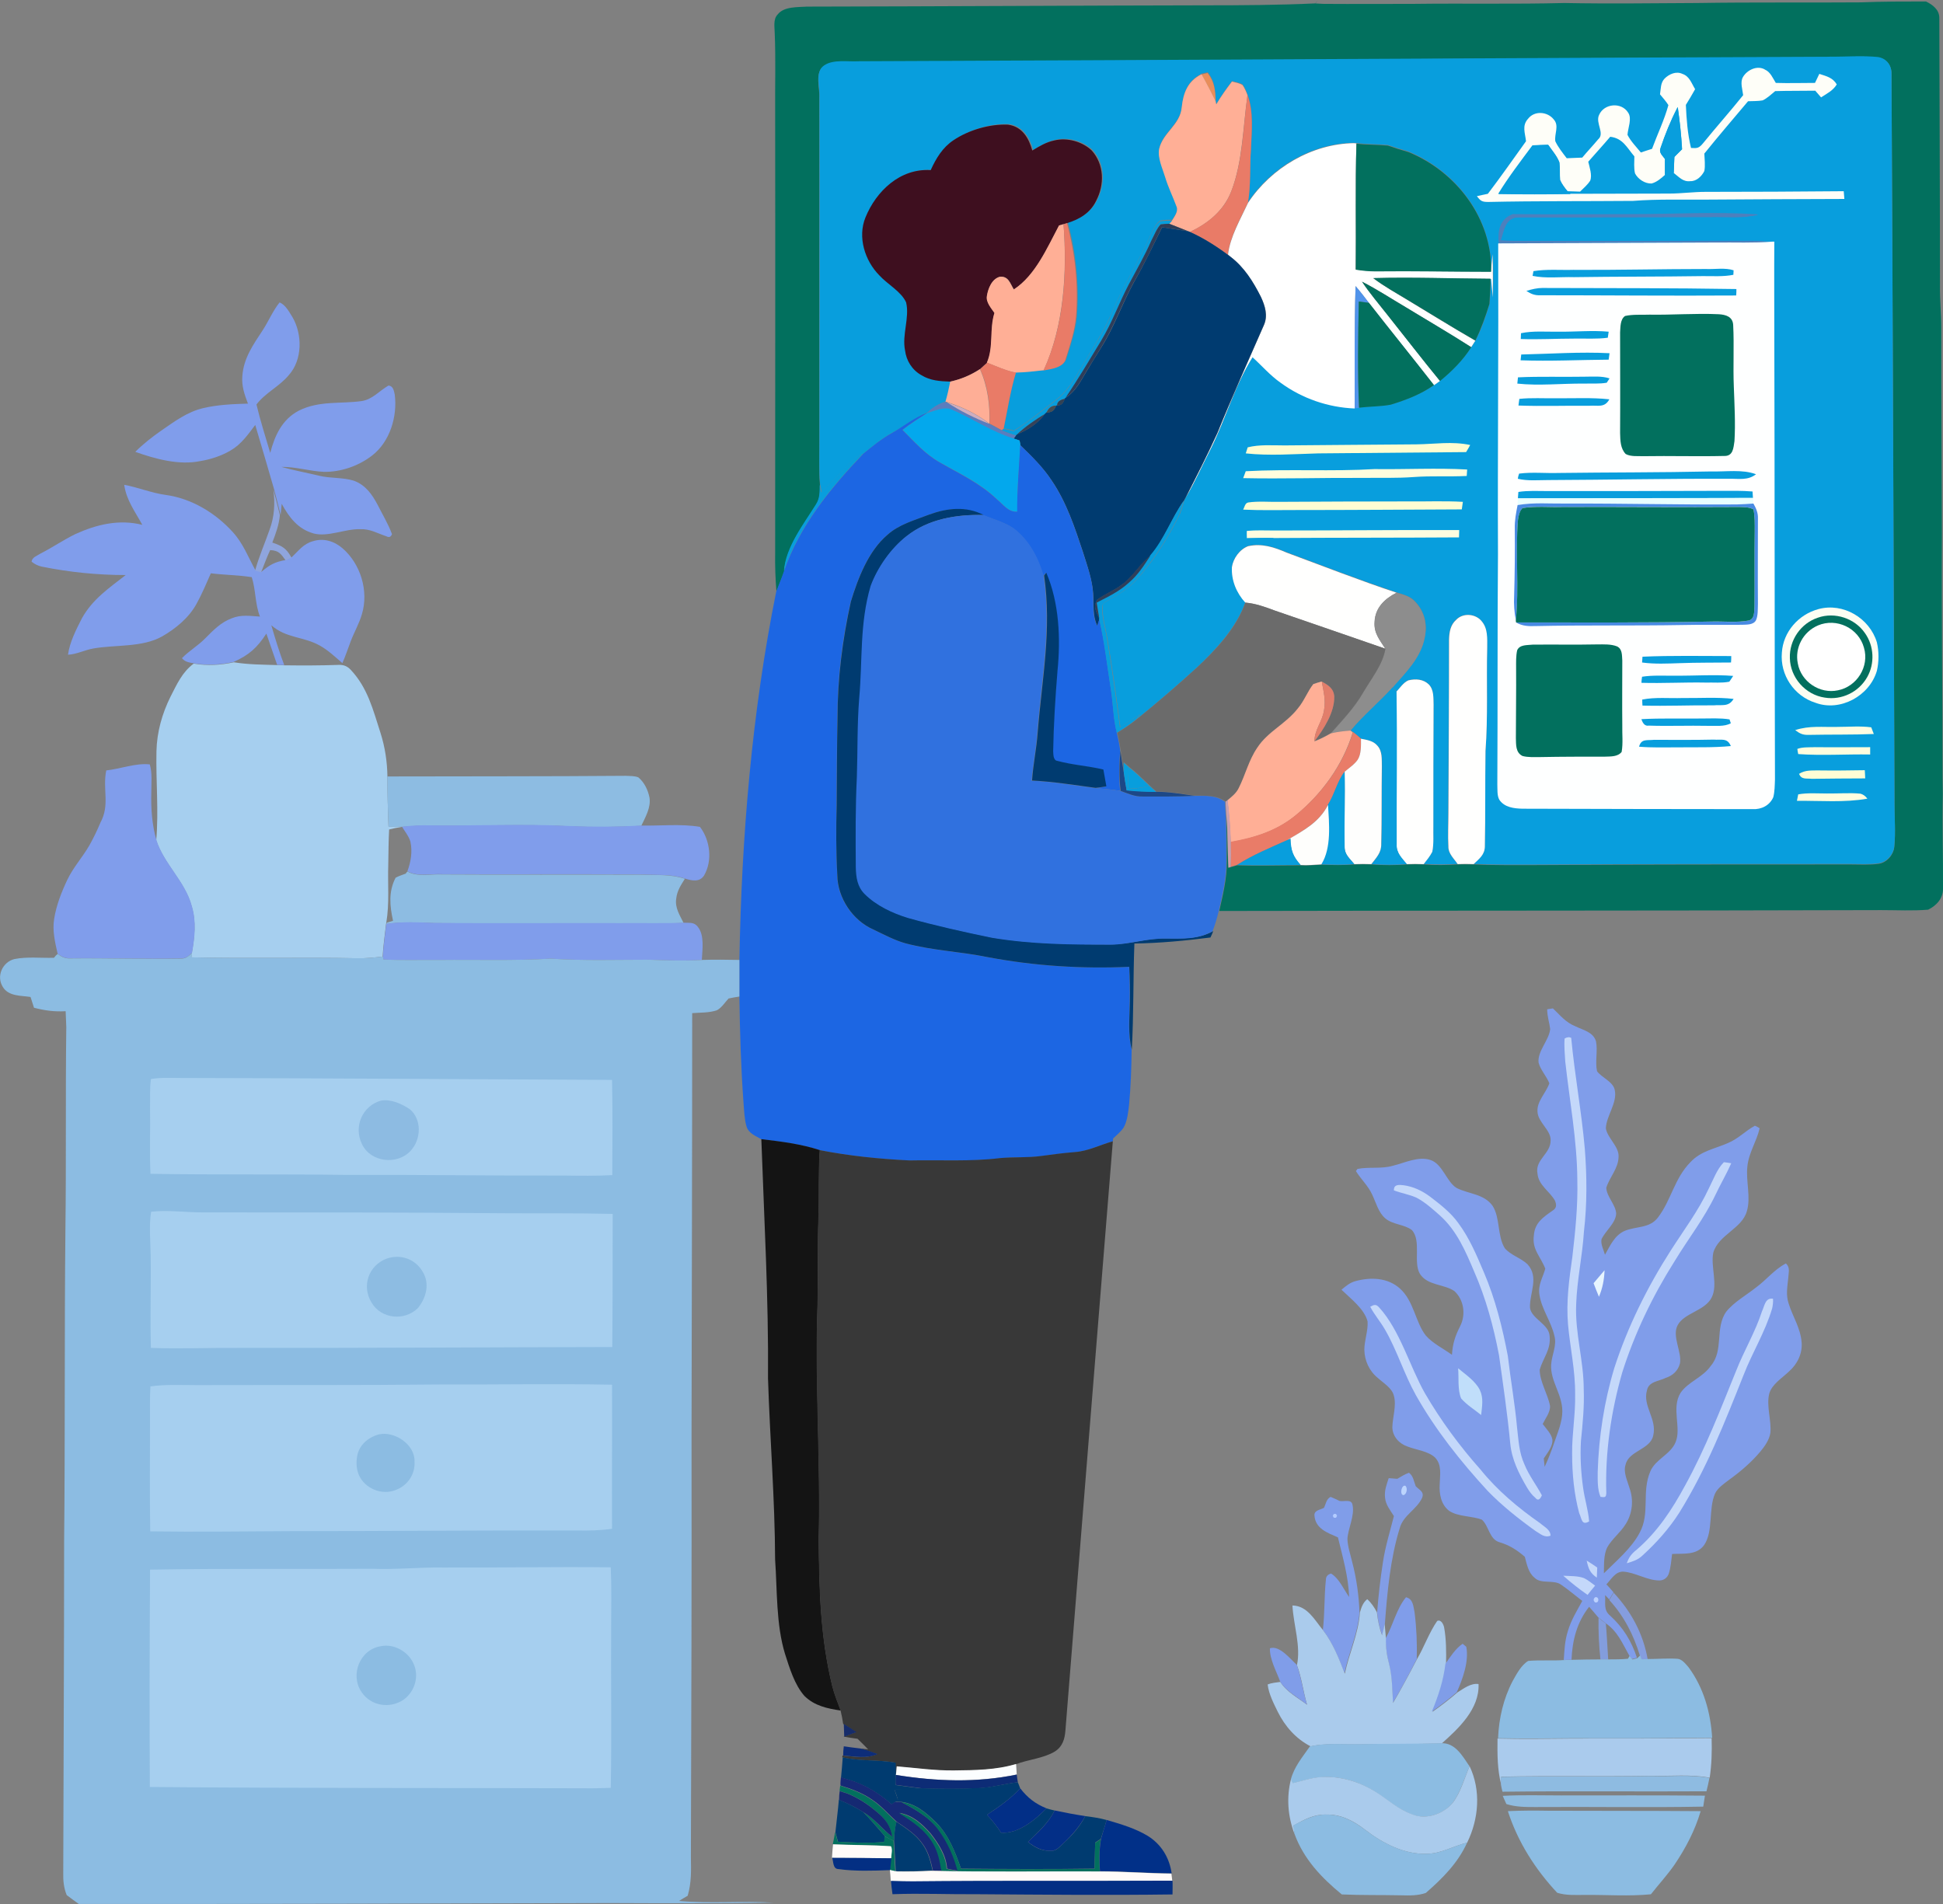 <?xml version="1.0" encoding="UTF-8"?>
<svg id="Capa_2" data-name="Capa 2" xmlns="http://www.w3.org/2000/svg" viewBox="0 0 512 501.76">
  <rect x="0" y="0" width="512" height="501.76" fill="#808080" stroke="none"/>
  <defs>
    <style>
      .cls-1 {
        fill: #fbfeff;
      }

      .cls-1, .cls-2, .cls-3, .cls-4, .cls-5, .cls-6, .cls-7, .cls-8, .cls-9, .cls-10, .cls-11, .cls-12, .cls-13, .cls-14, .cls-15, .cls-16, .cls-17, .cls-18, .cls-19, .cls-20, .cls-21, .cls-22, .cls-23, .cls-24, .cls-25, .cls-26, .cls-27, .cls-28, .cls-29, .cls-30, .cls-31, .cls-32, .cls-33, .cls-34, .cls-35, .cls-36, .cls-37, .cls-38, .cls-39, .cls-40, .cls-41, .cls-42, .cls-43, .cls-44, .cls-45, .cls-46, .cls-47, .cls-48, .cls-49, .cls-50, .cls-51, .cls-52, .cls-53, .cls-54, .cls-55, .cls-56, .cls-57, .cls-58, .cls-59, .cls-60, .cls-61, .cls-62, .cls-63, .cls-64, .cls-65, .cls-66, .cls-67, .cls-68, .cls-69, .cls-70, .cls-71, .cls-72, .cls-73, .cls-74, .cls-75, .cls-76, .cls-77, .cls-78, .cls-79 {
        stroke-width: 0px;
      }

      .cls-2 {
        fill: #e8ffff;
      }

      .cls-3 {
        fill: #cdadc0;
      }

      .cls-4 {
        fill: #bcd1fe;
      }

      .cls-5 {
        fill: #c0defa;
      }

      .cls-6 {
        fill: #5093ea;
      }

      .cls-7 {
        fill: #e7f5ff;
      }

      .cls-8 {
        fill: #8cbce2;
      }

      .cls-9 {
        fill: #ffaf96;
      }

      .cls-10 {
        fill: #839ddd;
      }

      .cls-11 {
        fill: #e88e5a;
      }

      .cls-12 {
        fill: #032f83;
      }

      .cls-13 {
        fill: #fffdd1;
      }

      .cls-14 {
        fill: #488ae2;
      }

      .cls-15 {
        fill: #3071df;
      }

      .cls-16 {
        fill: #fffde0;
      }

      .cls-17 {
        fill: #aacbec;
      }

      .cls-18 {
        fill: #8fbbdf;
      }

      .cls-19 {
        fill: #013088;
      }

      .cls-20 {
        fill: #e97b67;
      }

      .cls-21 {
        fill: #2e3d59;
      }

      .cls-22 {
        fill: #022f87;
      }

      .cls-23 {
        fill: #809deb;
      }

      .cls-24 {
        fill: #bcd4fd;
      }

      .cls-25 {
        fill: #0d2c76;
      }

      .cls-26 {
        fill: #809de8;
      }

      .cls-27 {
        fill: #6b6b6b;
      }

      .cls-28 {
        fill: #141414;
      }

      .cls-29 {
        fill: #0d2d79;
      }

      .cls-30 {
        fill: #b3ccff;
      }

      .cls-31 {
        fill: #8ebbe1;
      }

      .cls-32 {
        fill: #162a76;
      }

      .cls-33 {
        fill: #032f87;
      }

      .cls-34 {
        fill: #152972;
      }

      .cls-35 {
        fill: #809dea;
      }

      .cls-36 {
        fill: #5a7dbe;
      }

      .cls-37 {
        fill: #e27e6b;
      }

      .cls-38 {
        fill: #fff;
      }

      .cls-39 {
        fill: #8d8d8d;
      }

      .cls-40 {
        fill: #2f3f5a;
      }

      .cls-41 {
        fill: #fffdd3;
      }

      .cls-42 {
        fill: #162c6a;
      }

      .cls-43 {
        fill: #feffff;
      }

      .cls-44 {
        fill: #fffde2;
      }

      .cls-45 {
        fill: #8fa5dd;
      }

      .cls-46 {
        fill: #364258;
      }

      .cls-47 {
        fill: #859ddf;
      }

      .cls-48 {
        fill: #fefefc;
      }

      .cls-49 {
        fill: #feae96;
      }

      .cls-50 {
        fill: #4d80bd;
      }

      .cls-51 {
        fill: #03a8ed;
      }

      .cls-52 {
        fill: #032f84;
      }

      .cls-53 {
        fill: #454d53;
      }

      .cls-54 {
        fill: #314154;
      }

      .cls-55 {
        fill: #1d4887;
      }

      .cls-56 {
        fill: #1c66e3;
      }

      .cls-57 {
        fill: #003b70;
      }

      .cls-58 {
        fill: #fefefd;
      }

      .cls-59 {
        fill: #02705e;
      }

      .cls-60 {
        fill: #aacbed;
      }

      .cls-61 {
        fill: #c4d8fa;
      }

      .cls-62 {
        fill: #8dbce2;
      }

      .cls-63 {
        fill: #8dbbe2;
      }

      .cls-64 {
        fill: #fcfef3;
      }

      .cls-65 {
        fill: #fffede;
      }

      .cls-66 {
        fill: #3e0f1f;
      }

      .cls-67 {
        fill: #cb9fad;
      }

      .cls-68 {
        fill: #fefef8;
      }

      .cls-69 {
        fill: #a6cfef;
      }

      .cls-70 {
        fill: #383838;
      }

      .cls-71 {
        fill: #fffffe;
      }

      .cls-72 {
        fill: #089edd;
      }

      .cls-73 {
        fill: #829de6;
      }

      .cls-74 {
        fill: #e97c68;
      }

      .cls-75 {
        fill: #fffdde;
      }

      .cls-76 {
        fill: #fffdd5;
      }

      .cls-77 {
        fill: #fffbf9;
      }

      .cls-78 {
        fill: #809de9;
      }

      .cls-79 {
        fill: #fffee0;
      }
    </style>
  </defs>
  <g id="Capa_1-2" data-name="Capa 1">
    <g>
      <path class="cls-59" d="m347.28,0l-.68.91c.74.06,1.42.06,2.16.11,7.95.06,15.84,0,23.78,0,13.22-.17,26.51.11,39.67-.23,11.75.23,23.5.06,35.19,0,14.3-.23,28.61-.06,42.91-.17,5.73-.23,11.47-.23,17.2-.23,1.76.85,3.52,2.16,3.52,4.31.06,23.61.17,47.11.17,70.72-.06,3.63.34,7.27.34,10.9,0,18.16.11,36.33.17,54.49-.11,21.34.17,42.68.17,64.02,0,1.48.06,3.01.06,4.48-.17,8.29.11,16.57.06,24.8.06,2.61-1.7,4.54-3.92,5.62-4.09.34-8.17.11-12.26.11-57.95.17-115.9.11-173.85.23h-.68c.96-4.26,1.99-8.4,1.99-12.83,0-4.14,0-8.29-.17-12.43.45,4.6.28,9.25.57,13.91l.57-.17c.57-.17,1.14-.34,1.7-.51,5.56.17,11.12,0,16.74,0,1.87.11,3.69-.06,5.51-.17,2.89.11,5.79.17,8.74-.06,1.48-.06,3.01-.06,4.48,0,3.12.23,6.19.23,9.31,0,1.48-.06,3.01-.06,4.48,0,3.01.23,5.9.17,8.91,0,1.42-.06,2.78,0,4.2,0,5.39.23,10.84.17,16.23.17,27.7-.17,55.4-.17,83.09-.17,2.44,0,4.94.17,7.38-.17,2.16-.28,3.92-2.33,4.14-4.43.4-3.8,0-7.72.06-11.58-.23-63.85-.45-128.16-.79-192.02.06-2.27-1.19-4.03-3.46-4.43-4.2-.51-8.51-.06-12.77-.11-85.37.34-170.67.85-255.98,1.25-2.78.17-6.7-.57-9.08,1.08-2.55,1.65-1.08,5.85-1.25,8.4,0,29.91-.06,59.94,0,89.85.06,4.14-.17,8.12.17,12.2,0,1.87.06,3.52-.96,5.17-3.24,5.22-8,11.3-8.46,17.6-.62,1.82-1.36,3.52-2.04,5.34-.28-3.46-.4-6.87-.34-10.33,0-38.14.06-76.28,0-114.48v-1.7c-.06-6.87.17-13.74-.11-20.55,0-1.65-.51-3.8.79-5.11,1.65-2.1,5.22-1.87,7.66-2.04,34.96-.06,69.93-.28,104.83-.34,9.71,0,19.52-.06,29.23-.51l.62-.91h0Z"/>
      <path class="cls-72" d="m482.19,14.93c4.2.06,8.57-.34,12.77.11,2.21.4,3.52,2.21,3.46,4.43.34,63.85.57,128.16.79,192.02,0,3.86.34,7.78-.06,11.58-.23,2.16-1.99,4.14-4.14,4.43-2.44.34-4.94.17-7.38.17-27.7,0-55.4,0-83.09.17-5.39,0-10.84.06-16.23-.17,1.48-1.42,2.95-2.44,2.95-4.71.17-8.34.06-16.74.17-25.09.68-9.02.28-18.16.45-27.24-.06-2.38.23-5.05-1.48-6.98-1.65-2.04-4.94-2.21-6.75-.34-1.53,1.42-1.82,3.24-1.87,5.22,0,15.21-.11,30.42-.17,45.63,0,2.95-.17,5.96,0,8.91-.06,1.82,1.48,3.18,2.44,4.6-3.01.17-5.9.17-8.91,0,.85-1.02,1.65-1.99,2.27-3.24.45-2.21.23-4.6.28-6.81,0-10.67,0-21.34.06-32.01-.06-1.82.11-3.92-1.25-5.28-1.48-1.42-3.52-1.53-5.39-1.08-1.31.57-2.21,1.99-3.12,3.01l-.96-1.25c3.41-3.86,7.44-7.78,8.4-13.05.74-3.41,0-6.75-2.44-9.37-1.36-1.53-3.12-1.87-4.99-2.5-9.71-3.24-19.35-6.98-28.95-10.56-3.29-1.36-6.47-2.44-10.1-1.7-2.27.85-3.97,3.24-4.31,5.56-.17,3.46,1.19,6.75,3.52,9.31-2.33,6.64-7.78,12.49-12.83,17.25-5.11,4.65-10.33,9.14-15.72,13.51.28-.4.57-.85.85-1.25-1.82,1.08-3.52,2.27-5.22,3.46-1.02-7.83-2.1-15.55-3.41-23.33-.45-2.67-1.25-5.34-1.31-8,0-1.14.11-1.36,1.14-1.93,2.72-1.59,5.45-3.01,7.61-5.39,4.54-4.88,8.23-10.78,11.24-16.74.74-1.42,1.14-2.89,1.53-4.37.17-.34.34-.62.51-.96,2.5-4.14,4.37-8.57,6.58-12.83,3.92-7.83,6.36-16.69,11.01-24.12,2.5,2.33,4.65,4.82,7.44,6.75,5.62,4.14,12.49,6.47,19.47,6.75.4,0,.79-.06,1.14-.11,2.78-.34,5.56-.28,8.34-.79,4.03-1.25,7.89-2.72,11.41-5.17.57-.34,1.08-.74,1.59-1.14,3.18-2.61,6.02-5.45,8.23-8.91.34-.57.74-1.14,1.08-1.7,1.59-3.06,2.67-6.3,3.69-9.65.17-2.21.23-4.43.28-6.64h.17c.17,1.65.23,3.29.45,4.88.06-3.75.06-7.61-.06-11.35-.17,1.53-.28,3.01-.45,4.54.34-13.96-9.14-26.34-21.8-31.56-1.82-.57-3.63-1.08-5.39-1.7-2.78-.23-5.51-.17-8.29-.51l-.62-.06c-11.12.11-21.8,6.41-27.93,15.61.79-4.6.4-9.42.79-14.13.17-4.6.74-9.82-.91-14.19-.34-.91-.74-1.87-1.31-2.67-.79-.51-1.87-.62-2.78-.91-1.48,1.93-2.89,3.92-4.14,6.02l-.17-.85c-.11-2.84-.28-5.17-2.1-7.49-.51.11-1.02.23-1.53.34-3.63,1.76-4.88,4.82-5.28,8.68-.45,4.71-4.94,6.64-5.96,11.01-.45,2.38.91,5.17,1.59,7.44.79,2.67,2.04,5.17,3.01,7.78.51,1.25-.57,2.61-1.19,3.63-1.02,0-2.04.06-3.06.17-1.25.62-1.93,2.38-2.55,3.58-3.01,6.87-7.09,13.11-9.99,19.98-1.87,4.54-4.43,8.63-6.98,12.83-2.21,3.58-4.37,8-7.72,10.61-3.75,2.89-7.38,5.85-11.41,8.4-.91-.23-1.76-.45-2.67-.62,1.02-4.94,1.7-9.93,3.24-14.76,2.5-.06,4.94-.28,7.44-.62,2.04-.4,5.34-.68,5.9-3.24,1.08-3.52,2.33-7.21,2.67-10.9.62-8.34-.23-16.63-2.38-24.69,3.24-1.02,6.13-2.72,7.66-5.85,2.27-4.26,2.16-9.59-1.14-13.28-2.5-2.38-6.47-3.46-9.82-2.67-2.21.45-3.97,1.53-5.85,2.67-.91-3.29-2.72-6.3-6.36-6.81-4.88-.23-10.44,1.48-14.47,4.2-2.89,1.93-4.6,4.77-6.02,7.89-8-.51-14.3,5.51-17.2,12.49-2.1,5.17-.17,11.35,3.63,15.21,2.16,2.33,5.79,4.26,7.09,7.15.96,3.97-1.08,8.46-.28,12.66.34,2.72,1.87,5.17,4.31,6.53,2.38,1.42,4.94,1.59,7.61,1.7-.34,1.76-.74,3.52-1.25,5.28-1.93.57-3.41,1.48-4.82,2.89-3.46,1.31-6.13,3.58-9.37,5.34-2.78,1.53-5.11,3.52-7.61,5.51-3.12,1.19-4.48,3.8-6.81,5.9-1.48,1.36-2.78,2.78-4.14,4.26-.17-.68-.28-1.36-.45-2.04-.34-4.09-.17-8.06-.17-12.2,0-29.91.06-59.94,0-89.85.17-2.55-1.31-6.75,1.25-8.4,2.38-1.65,6.3-.91,9.08-1.08,85.25-.34,170.5-.85,255.93-1.19h0Z"/>
      <path class="cls-68" d="m465.05,18.33c1.48.62,2.1,2.27,2.89,3.52,3.46.11,6.92,0,10.33,0,.4-.79.74-1.59,1.14-2.38,1.87.62,3.52.96,4.6,2.78-1.02,1.65-2.55,2.38-4.14,3.41-.51-.57-1.02-1.19-1.53-1.76-3.52.06-7.04,0-10.56.11-1.02.85-2.1,1.87-3.29,2.44-1.25.23-2.55.17-3.86.23-3.86,4.6-7.78,9.14-11.52,13.79.06,1.48.28,3.12,0,4.6-.68,1.36-2.04,2.72-3.69,2.67-1.93.23-2.95-1.08-4.37-2.16.06-1.42.11-2.84.17-4.26.68-.68,1.36-1.31,1.99-1.99-.17-3.75-.57-7.44-1.14-11.12l-.17.34c-1.7,3.29-3.12,6.87-4.31,10.33-.57,1.36.45,1.99,1.14,3.01v4.2c-1.08.96-2.1,1.87-3.52,2.27-1.76.06-3.58-1.14-4.37-2.67-.34-1.42-.17-3.01-.17-4.48-1.99-2.33-3.01-4.77-6.36-5.17-1.87,2.21-3.86,4.37-5.79,6.58.34,1.48,1.08,3.52.51,4.99-.68,1.08-1.76,1.99-2.67,2.89-1.14-.06-2.21-.06-3.35-.11-.74-.91-1.53-1.93-1.99-3.01-.17-1.53,0-3.06-.17-4.6-.62-1.7-1.99-3.18-2.95-4.65-1.36.06-2.72.06-4.09.17-3.12,4.2-6.3,8.34-9.02,12.77,6.3.11,12.66.06,18.96,0,8.68,0,17.42-.06,26.11-.06,3.18,0,6.36-.45,9.54-.45,12.15,0,24.29-.06,36.44-.17.06.68.11,1.36.17,2.04-11.98.06-23.95.06-35.93.17-6.58.06-13.17-.17-19.75.34-12.71.11-25.43,0-38.14.28-1.65,0-2.04-.23-3.01-1.53.96-.23,1.93-.4,2.89-.62,3.46-4.54,6.7-9.19,10.05-13.85-.23-2.21-1.14-4.09.57-5.96,1.7-2.16,5.11-1.87,6.75.23,1.48,1.65.11,3.8.4,5.73.74,1.59,1.93,3.06,3.01,4.48,1.36-.06,2.72-.11,4.09-.17,1.36-1.65,2.84-3.18,4.2-4.82,1.82-1.53-.79-4.31.23-6.41,1.31-3.06,5.9-3.46,7.66-.62,1.08,1.53-.06,4.09-.17,5.85.85,1.7,2.33,3.18,3.52,4.65.96-.34,1.93-.62,2.95-.96,1.42-3.86,3.24-7.61,4.31-11.52-.62-1.02-1.48-1.93-2.21-2.84.23-1.42.11-3.01,1.19-4.14,1.19-1.19,3.06-2.04,4.71-1.25,1.87.62,2.38,2.44,3.35,4.03-.79,1.42-1.59,2.78-2.44,4.14.17,3.8.45,7.66,1.36,11.35,1.65.11,2.1.06,3.18-1.25,3.46-4.26,7.15-8.4,10.56-12.66-.17-1.48-.85-3.41-.06-4.77,1.08-1.87,3.75-3.18,5.79-1.99h0Z"/>
      <path class="cls-11" d="m318.22,19.24c1.82,2.33,2.04,4.65,2.1,7.49-1.14-2.44-2.38-4.77-3.69-7.09.57-.17,1.08-.28,1.59-.4h0Z"/>
      <path class="cls-9" d="m316.63,19.58c1.31,2.33,2.55,4.71,3.69,7.09l.17.85c1.25-2.1,2.67-4.09,4.14-6.02.91.23,1.93.4,2.78.91.57.79.96,1.76,1.31,2.67-1.19,8.23-1.25,17.54-4.26,25.31-1.99,5.11-6.07,8.46-10.9,10.73l-.57-.23c-1.65-.68-3.24-1.31-4.88-1.93l.74-.85c.62-1.02,1.7-2.38,1.19-3.63-.96-2.61-2.21-5.11-3.01-7.78-.68-2.27-2.04-5.05-1.59-7.44,1.02-4.37,5.56-6.3,5.96-11.01.4-3.86,1.65-6.92,5.22-8.68h0Z"/>
      <path class="cls-20" d="m328.72,25.09c1.65,4.37,1.08,9.59.91,14.19-.34,4.71,0,9.48-.79,14.13-1.99,4.26-4.71,8.91-5.28,13.62l.68.62c-3.29-2.5-6.87-4.82-10.67-6.53,4.82-2.33,8.97-5.62,10.9-10.73,3.06-7.78,3.12-17.14,4.26-25.31h0Z"/>
      <path class="cls-72" d="m441.95,28.55l.17-.34c.51,3.69.91,7.44,1.14,11.12-.68.68-1.36,1.31-1.99,1.99-.51.51-.96.96-1.48,1.48-.34-.28-.68-.57-1.02-.85-.68-.96-1.7-1.65-1.14-3.01,1.14-3.52,2.61-7.09,4.31-10.39h0Z"/>
      <path class="cls-66" d="m265.66,32.86c3.69.51,5.45,3.52,6.36,6.81,1.87-1.14,3.63-2.21,5.85-2.67,3.35-.79,7.32.28,9.82,2.67,3.29,3.69,3.41,8.97,1.14,13.28-1.53,3.18-4.43,4.88-7.66,5.85l-.91.28-1.14.34c-3.12,5.85-6.19,13.17-11.92,16.86-1.02-1.53-1.36-3.52-3.63-3.35-2.16.51-3.18,3.18-3.46,5.11-.28,1.65,1.14,3.18,1.99,4.43-1.36,4.43-.17,8.91-1.99,13.11-.62.57-1.25,1.14-1.87,1.7-2.44,1.59-4.99,2.67-7.83,3.29-2.72-.11-5.22-.23-7.61-1.7-2.44-1.36-3.97-3.8-4.31-6.53-.85-4.14,1.25-8.63.28-12.66-1.31-2.89-4.94-4.77-7.09-7.15-3.8-3.86-5.73-10.05-3.63-15.21,2.84-6.98,9.14-13,17.2-12.49,1.42-3.12,3.12-5.96,6.02-7.89,3.97-2.67,9.54-4.31,14.42-4.09h0Z"/>
      <path class="cls-38" d="m356.81,37.74l.62.06c-.34,11.07-.06,22.14-.23,33.2,1.7.23,3.41.4,5.11.45,10.16-.06,20.38.11,30.54.11.17-1.53.28-3.01.45-4.54.11,3.75.11,7.61.06,11.35-.17-1.65-.28-3.29-.45-4.88h-.17c-10.33-.06-20.55-.45-30.88-.17,2.89,2.16,5.96,3.86,9.02,5.73,5.96,3.58,11.86,7.27,17.88,10.73-.34.57-.74,1.14-1.08,1.7-5.73-3.63-11.52-7.04-17.31-10.56-3.8-2.27-7.55-4.71-11.47-6.7,2.04,3.06,4.43,5.85,6.7,8.74,4.6,5.79,9.14,11.64,13.85,17.42-.51.4-1.08.79-1.59,1.14-5.68-7.27-11.47-14.42-17.14-21.68-1.14-1.53-2.33-3.01-3.52-4.43-.28,10.73-.17,21.45-.23,32.24-6.98-.28-13.79-2.61-19.47-6.75-2.84-1.99-4.94-4.48-7.44-6.75-4.71,7.44-7.09,16.23-11.01,24.12-2.21,4.31-4.14,8.68-6.58,12.83,2.84-5.62,5.73-11.24,8.34-16.97,3.86-9.59,8.12-19.01,12.26-28.44,1.14-2.5.34-5.05-.79-7.44-2.04-4.03-4.37-7.78-8-10.56l-.68-.62c.57-4.71,3.29-9.31,5.28-13.62,6.13-9.25,16.8-15.55,27.93-15.72h0Z"/>
      <path class="cls-59" d="m357.44,37.86c2.78.34,5.51.23,8.29.51,1.76.62,3.58,1.19,5.39,1.7,12.66,5.17,22.14,17.6,21.8,31.56-10.16,0-20.38-.23-30.54-.11-1.7,0-3.41-.17-5.11-.45.11-11.12-.17-22.19.17-33.2h0Z"/>
      <path class="cls-72" d="m403.92,38.37c1.36-.11,2.72-.11,4.09-.17,1.02,1.48,2.33,2.95,2.95,4.65.17,1.53,0,3.06.17,4.6.45,1.08,1.25,2.1,1.99,3.01l.74.68c-6.3.11-12.66.11-18.96,0,2.67-4.37,5.9-8.57,9.02-12.77h0Z"/>
      <path class="cls-72" d="m441.21,41.32c-.06,1.42-.11,2.84-.17,4.26-.34-.28-.62-.51-.96-.79-.45.45-.91.91-1.36,1.36v-4.2c.34.28.68.57,1.02.85.51-.51.96-.96,1.48-1.48h0Z"/>
      <path class="cls-72" d="m407.95,55.4c16.8,0,33.6-.06,50.4-.11,1.08,0,2.16.06,3.18.17l1.25.96c-10.73-.68-21.63,0-32.41-.06-10.61,0-21.23.11-31.84,0,3.18-1.42,6.13-.91,9.42-.96h0Z"/>
      <path class="cls-50" d="m398.59,56.42c10.61.11,21.23,0,31.84,0s21.63-.68,32.41.06l.45.17c-4.14,1.02-8.17.51-12.37.62-16.86.06-33.54.06-50.4.06-3.75-.17-4.03,3.24-4.82,5.96,4.6.28,9.14.11,13.74.17,17.48.06,34.96-.11,52.45-.06,1.76,0,3.52.17,5.28.28-4.94.4-9.88.17-14.81.23-19.13.11-38.31.17-57.44.23-.28-3.35.23-6.41,3.69-7.72h0Z"/>
      <path class="cls-72" d="m400.46,57.33c16.86,0,33.54,0,50.4-.06,4.2-.06,8.23.4,12.37-.62,1.19.45,2.33.79,3.12,1.87,1.14,1.42,1.08,3.46,1.14,5.17h-.51c-1.76-.11-3.52-.28-5.28-.28-17.48,0-34.96.11-52.45.06-4.6,0-9.14.11-13.74-.17.91-2.72,1.19-6.13,4.94-5.96h0Z"/>
      <path class="cls-72" d="m305.79,58.29c1.02-.11,2.04-.17,3.06-.17l-.74.85c-.74.06-1.53.11-2.27.17-1.08,1.14-1.7,2.89-2.38,4.31-1.76,4.03-3.97,7.78-6.02,11.69-2.55,4.88-4.37,9.88-7.15,14.59-3.06,5.05-6.07,10.22-9.42,15.1l-.28.23c-1.02.23-1.99.62-2.04,1.82h-.23c-1.36,0-1.99.74-2.61,1.87l-.34.34c-2.55,1.65-5.11,3.29-7.32,5.39l-.28.28c-1.31-.34-2.61-.79-3.8-1.36l.51-.4c.91.17,1.82.4,2.67.62,3.97-2.55,7.66-5.45,11.41-8.4,3.41-2.61,5.51-7.04,7.72-10.61,2.55-4.2,5.17-8.23,6.98-12.83,2.89-6.87,6.98-13.17,9.99-19.98.62-1.19,1.31-2.89,2.55-3.52h0Z"/>
      <path class="cls-9" d="m280.25,59.09c.96,12.66.11,26.79-5.22,38.48-2.44.28-4.94.57-7.44.62-2.67-.51-4.99-1.65-7.55-2.61,1.82-4.2.62-8.68,1.99-13.11-.85-1.25-2.27-2.84-1.99-4.43.28-1.93,1.31-4.6,3.46-5.11,2.27-.17,2.67,1.82,3.63,3.35,5.68-3.69,8.8-11.01,11.92-16.86l1.19-.34h0Z"/>
      <path class="cls-20" d="m280.25,59.09l.91-.28c2.16,8.06,3.06,16.4,2.38,24.69-.34,3.69-1.53,7.32-2.67,10.9-.51,2.5-3.8,2.84-5.9,3.24,5.45-11.69,6.3-25.83,5.28-38.54h0Z"/>
      <path class="cls-21" d="m305.84,59.14c.74-.11,1.48-.17,2.27-.17,1.65.62,3.24,1.31,4.88,1.93-2.27-.34-4.54-.68-6.81-1.02-2.38,4.94-4.71,9.82-7.44,14.53-3.12,5.68-5.22,11.75-8.63,17.2-1.19,1.99-2.44,3.92-3.63,5.9-1.7,2.72-2.84,5.45-5.68,7.27,3.35-4.94,6.36-10.05,9.42-15.1,2.84-4.71,4.6-9.71,7.15-14.59,2.04-3.86,4.26-7.66,6.02-11.69.74-1.36,1.36-3.06,2.44-4.26h0Z"/>
      <path class="cls-57" d="m313,60.9l.57.23c3.8,1.7,7.38,4.03,10.67,6.53,3.63,2.78,5.96,6.53,8,10.56,1.08,2.33,1.87,4.94.79,7.44-4.14,9.48-8.4,18.9-12.26,28.44-2.61,5.73-5.45,11.35-8.34,16.97-.17.34-.34.62-.51.96-3.29,4.65-5.05,9.99-8.68,14.42-3.01,2.27-4.65,5.68-7.78,7.78-1.99,1.48-4.37,2.38-6.36,3.86-1.08,1.87-.17,3.24.62,4.94v.17l-.57,1.76c-1.31-2.84-.85-5.51-1.08-8.51-.23-3.63-1.59-7.44-2.67-10.9-2.16-6.53-4.37-13.22-8.29-18.96-2.33-3.52-5.22-6.3-8.23-9.25-.06-.4-.11-.85-.23-1.25l-1.53-.51.62-.85.28-.28c3.01-1.31,5.28-2.72,7.32-5.39l.34-.34c1.53-.11,2.04-.4,2.61-1.87h.23c1.25,0,1.7-.74,2.04-1.82l.28-.23c2.84-1.82,3.97-4.54,5.68-7.27,1.19-1.99,2.38-3.92,3.63-5.9,3.46-5.45,5.51-11.52,8.63-17.2,2.72-4.77,5.05-9.65,7.44-14.53,2.21.34,4.48.68,6.75,1.02h0Z"/>
      <path class="cls-43" d="m394.79,64.14c19.13-.06,38.31-.17,57.44-.23,4.94-.06,9.88.17,14.81-.23h.51c-.06,8.46,0,16.86,0,25.31.11,38.82.06,77.65.17,116.41-.06,1.53-.06,3.24-.45,4.71-.96,2.16-3.12,3.24-5.45,3.12-20.26,0-40.36-.06-60.62-.11-2.27-.06-4.77-.34-6.13-2.38-.62-1.14-.45-2.78-.51-4.03.11-20.21,0-40.41.17-60.62-.11-27.24.17-54.6.06-81.96h0Z"/>
      <path class="cls-72" d="m414.76,71.12c11.58.06,23.16-.23,34.74-.23,2.33.11,5.11-.4,7.32.34l-.06,1.19c-2.55.51-5.34.34-7.95.34-11.35.17-22.7.11-34.06.28-3.58-.11-7.38.4-10.9-.34l.23-1.25c3.46-.57,7.15-.23,10.67-.34h0Z"/>
      <path class="cls-59" d="m361.87,73.28c10.33-.28,20.6.11,30.88.17,0,2.21-.11,4.43-.28,6.64-1.02,3.29-2.16,6.53-3.69,9.65-6.02-3.46-11.92-7.15-17.88-10.73-3.01-1.82-6.13-3.52-9.02-5.73h0Z"/>
      <path class="cls-59" d="m358.91,74.24c3.92,1.99,7.66,4.48,11.47,6.7,5.79,3.52,11.64,6.92,17.31,10.56-2.21,3.46-5.05,6.3-8.23,8.91-4.71-5.73-9.25-11.64-13.85-17.42-2.27-2.89-4.65-5.68-6.7-8.74h0Z"/>
      <path class="cls-6" d="m357.21,75.38c1.25,1.42,2.38,2.95,3.52,4.43-.91-.11-1.76-.23-2.67-.34-.17,9.31-.34,18.73.06,28.04-.4.06-.79.06-1.14.11,0-10.78-.11-21.51.23-32.24h0Z"/>
      <path class="cls-72" d="m406.59,75.89c16.97.06,34,0,50.97.28,0,.57,0,1.14-.06,1.7-17.2.11-34.4-.06-51.59-.06-1.53.06-2.44-.34-3.69-1.14,1.42-.45,2.84-.79,4.37-.79h0Z"/>
      <path class="cls-59" d="m358.06,79.46c.91.11,1.76.23,2.67.34,5.68,7.27,11.47,14.42,17.14,21.68-3.46,2.44-7.32,3.92-11.41,5.17-2.78.51-5.56.45-8.34.79-.4-9.25-.28-18.67-.06-27.98h0Z"/>
      <path class="cls-23" d="m73.64,79.69c1.59.62,2.55,2.5,3.41,3.86,2.67,4.54,2.67,11.3-.96,15.32-2.5,3.01-6.13,4.6-8.51,7.72,1.02,4.31,2.38,8.51,3.63,12.77,1.19-4.6,3.12-8.8,7.49-11.12,5.39-2.72,11.01-1.76,16.63-2.55,2.84-.45,4.6-2.67,7.04-4.09,1.25.11,1.42,1.36,1.65,2.38.74,5.73-1.25,12.43-5.96,16.06-3.58,2.78-8.23,4.37-12.71,4.31-3.8-.17-7.38-1.36-11.24-1.31,3.29.91,6.64,1.53,9.99,2.33,3.01.74,6.19.4,9.14,1.31,3.12,1.14,4.88,3.69,6.36,6.53,1.25,2.5,2.72,4.88,3.69,7.55-.28.74-.74.96-1.48.57-2.38-.79-4.31-1.99-6.92-1.87-3.97-.11-8.4,2.1-12.2,1.14-4.14-1.14-6.47-4.2-8.46-7.83-.11.96-.17,1.93-.28,2.95-.51-2.21-1.14-4.43-1.7-6.7-1.65-5.68-3.29-11.35-4.99-17.03-1.93,2.55-3.69,5.11-6.53,6.75-2.44,1.42-5.22,2.33-8,2.78-5.56,1.14-11.81-.57-17.08-2.44,2.1-2.1,4.43-3.92,6.87-5.62,3.46-2.38,6.87-4.94,11.01-5.9,3.8-.91,7.89-1.08,11.81-1.19-.91-2.38-1.7-4.65-1.48-7.27.34-4.71,2.84-8.23,5.34-12.03,1.53-2.33,2.67-5.11,4.48-7.38h0Z"/>
      <path class="cls-59" d="m434.52,82.92c6.13.11,12.32-.4,18.39-.11,1.82.11,3.69.62,3.8,2.84.28,5.39-.06,10.84.17,16.29.17,4.77.45,9.59.17,14.3-.28,1.82-.34,4.03-2.78,3.92-7.04.17-14.08-.06-21.11.06-1.53-.06-3.41.17-4.77-.57-1.42-1.48-1.42-3.58-1.48-5.51.06-8.85,0-17.71,0-26.56.11-1.42,0-3.41,1.31-4.31,1.99-.45,4.26-.28,6.3-.34h0Z"/>
      <path class="cls-72" d="m400.8,87.81c3.18-.68,6.64-.34,9.88-.4,4.37.06,8.85-.4,13.22,0l-.23,1.59c-2.95.4-5.96.17-8.91.23-4.65,0-9.37.28-14.02.11,0-.51.06-1.02.06-1.53h0Z"/>
      <path class="cls-72" d="m424.13,93.08c-.06.57-.17,1.14-.23,1.7-7.72.06-15.5.45-23.21.17.06-.51.11-1.02.17-1.53,7.72-.17,15.55-.74,23.27-.34h0Z"/>
      <path class="cls-20" d="m260.15,95.58c2.5.96,4.88,2.1,7.55,2.61-1.48,4.88-2.21,9.82-3.24,14.76l-.51.4c-1.08-.57-2.1-1.19-3.18-1.7.17-4.94-.4-9.82-2.5-14.36.57-.51,1.19-1.14,1.87-1.7h0Z"/>
      <path class="cls-49" d="m258.22,97.28c2.04,4.54,2.67,9.42,2.5,14.36-3.29-2.55-7.21-4.43-11.18-5.68l-.4-.11c.51-1.76.91-3.52,1.25-5.28,2.84-.62,5.39-1.7,7.83-3.29h0Z"/>
      <path class="cls-72" d="m417.49,99.27c2.16,0,4.6-.23,6.64.45l-.74,1.14c-1.93.34-3.97.17-5.96.23-5.73-.06-11.86.62-17.6,0,.06-.57.11-1.08.17-1.65,5.85-.28,11.69-.06,17.48-.17h0Z"/>
      <path class="cls-54" d="m280.59,105.06c-.34,1.08-.79,1.82-2.04,1.82,0-1.19,1.02-1.53,2.04-1.82h0Z"/>
      <path class="cls-72" d="m400.35,105.12c3.18-.34,6.41-.11,9.65-.17,4.71.06,9.48-.23,14.08.28-1.25,2.33-3.06,1.53-5.22,1.7-6.24-.06-12.49.17-18.73-.06l.23-1.76h0Z"/>
      <path class="cls-36" d="m249.14,105.91l.4.11c3.58,2.33,7.21,4.14,11.18,5.68,1.08.51,2.1,1.14,3.18,1.7,1.25.62,2.5,1.02,3.8,1.36l-.62.85c-5.73-1.76-10.9-5.34-16.4-7.66-1.87-.91-4.54.4-6.41.85,1.48-1.42,2.95-2.33,4.88-2.89h0Z"/>
      <path class="cls-3" d="m249.54,106.03c3.97,1.25,7.89,3.06,11.18,5.68-3.92-1.53-7.61-3.35-11.18-5.68h0Z"/>
      <path class="cls-53" d="m278.32,106.88c-.57,1.48-1.08,1.7-2.61,1.87.62-1.14,1.19-1.87,2.61-1.87h0Z"/>
      <path class="cls-51" d="m250.73,107.9c5.51,2.38,10.67,5.9,16.4,7.66l1.53.51c.11.4.17.79.23,1.25-.34,5.85-.91,11.64-.79,17.54-2.44.11-3.69-1.93-5.45-3.35-4.43-4.26-9.65-6.64-14.87-9.59-3.97-2.27-6.75-5.45-9.93-8.63,2.1-1.65,4.31-3.06,6.53-4.48,1.82-.51,4.48-1.76,6.36-.91h0Z"/>
      <path class="cls-56" d="m244.32,108.81c-2.21,1.42-4.48,2.84-6.53,4.48,3.18,3.18,5.96,6.41,9.93,8.63,5.22,3.01,10.44,5.39,14.87,9.59,1.76,1.42,3.01,3.46,5.45,3.35-.06-5.85.51-11.69.79-17.54,3.01,2.89,5.9,5.68,8.23,9.25,3.92,5.73,6.13,12.43,8.29,18.96,1.08,3.46,2.5,7.27,2.67,10.9.23,3.01-.28,5.68,1.08,8.51l.57-1.76c1.42,6.07,2.1,12.26,3.06,18.39.62,3.92.62,7.78,1.59,11.64.34,1.53.68,3.01.85,4.54-.28,3.58-.4,7.09,0,10.67-2.16-.4-4.37-.51-6.58-.74.96-.11,1.93-.23,2.84-.4-.28-1.48-.51-2.95-.79-4.43-3.97-.96-8.17-1.19-12.09-2.27-1.14-.11-1.08-1.76-1.14-2.55.11-7.09.57-14.13,1.14-21.17.85-8.46.45-17.94-2.95-25.88l-.68.79c-1.48-4.82-3.8-9.37-7.89-12.49-2.33-1.65-5.34-2.38-7.95-3.52-4.65-2.38-9.59-1.82-14.36-.11-3.8,1.48-7.83,2.55-10.95,5.34-4.99,4.26-7.72,11.41-9.59,17.54-2.27,9.99-3.52,20.38-3.52,30.54-.17,7.72-.17,15.44-.23,23.16-.17,6.13-.11,12.26.17,18.39.06,5.96,4.03,11.98,9.54,14.36,2.72,1.31,5.56,2.84,8.46,3.63,7.21,1.93,14.36,2.16,21.63,3.63,12.26,2.33,24.8,3.12,37.29,2.55.17,3.06.23,6.13.17,9.19-.06,4.31-.57,8.4.51,12.66-.06,4.88-.23,9.71-.68,14.53-.23,1.93-.45,4.2-1.42,5.96-.74,1.08-1.82,1.99-2.78,2.89,0,.23-.06.51-.06.74-3.29.91-6.53,2.61-9.88,2.89-2.95.23-5.85.57-8.8,1.02-3.69.51-7.32.17-10.95.57-7.89.96-15.89.45-23.78.62-8-.4-15.89-1.19-23.73-2.72-5.05-1.65-10.22-2.27-15.44-2.89-1.53-.91-3.41-1.53-3.97-3.41-.57-1.99-.62-4.2-.79-6.3-.68-9.31-.96-18.62-1.08-27.93v-9.65c.57-32.47,3.29-65.22,9.71-97.11.68-1.76,1.42-3.52,2.04-5.34,4.09-11.92,12.26-21.85,20.83-30.88,2.44-1.99,4.82-3.97,7.61-5.51,3.18-1.82,5.85-4.09,9.31-5.34h0Z"/>
      <path class="cls-46" d="m275.31,109.09c-1.99,2.67-4.31,4.09-7.32,5.39,2.27-2.16,4.77-3.8,7.32-5.39h0Z"/>
      <path class="cls-13" d="m338.48,117.38c11.58-.06,23.16-.23,34.74-.28,4.88-.06,9.37-.85,14.19.17-.34.62-.68,1.25-1.08,1.87-13,.11-26,.23-38.99.34-6.24.17-12.88.68-19.07,0,.17-.51.34-1.02.51-1.59,3.07-.79,6.53-.51,9.71-.51h0Z"/>
      <path class="cls-72" d="m227.4,119.59c-8.57,9.02-16.74,18.96-20.83,30.88.45-6.36,5.22-12.37,8.46-17.6,1.02-1.59.96-3.29.96-5.17.11.68.28,1.36.45,2.04,1.36-1.48,2.67-2.89,4.14-4.26,2.33-2.1,3.63-4.71,6.81-5.9h0Z"/>
      <path class="cls-65" d="m362.32,123.62c8.12.11,16.23-.34,24.29.11-.06.57-.06,1.14-.11,1.7-4.65.23-9.31-.06-13.96.28-4.48.34-9.08.17-13.62.23-10.44-.06-20.89.28-31.33.06l.68-1.82c11.3-.62,22.76.11,34.06-.57h0Z"/>
      <path class="cls-72" d="m410.68,124.64c13.4-.17,26.79-.11,40.19-.4,3.86.11,8.29-.62,11.86.74-2.21,1.7-4.48,1.14-7.09,1.19-15.89-.06-31.78.28-47.68.34-2.61,0-5.45.28-8-.34.06-.45.17-.91.34-1.36,3.41-.45,6.92-.06,10.39-.17h0Z"/>
      <path class="cls-23" d="m32.72,127.76c3.69.68,7.21,2.16,10.95,2.67,6.75.91,13.05,4.71,17.6,9.71,2.78,3.01,4.09,6.58,6.02,10.1l1.59.45c2.21-1.87,3.52-2.61,6.47-3.12.51-.23,1.02-.45,1.53-.74,1.82-1.7,3.06-3.52,5.56-4.2,2.84-.91,5.68,0,7.83,1.87,4.77,4.14,6.92,11.24,5.11,17.31-.74,2.55-1.99,4.65-2.95,7.15-.74,1.93-1.36,3.86-2.21,5.79-1.93-1.65-3.69-3.35-5.9-4.6-4.31-2.44-8.97-1.93-12.83-5.39,1.02,3.52,2.1,7.04,3.41,10.5-.62,0-1.25,0-1.87-.06-.96-2.72-1.87-5.51-2.84-8.23-2.44,3.75-4.6,5.68-8.68,7.49-3.52.74-6.92.96-10.44.34-1.25-.23-2.33-.34-3.12-1.36,1.87-1.93,4.26-3.29,6.13-5.22,2.16-2.16,4.09-4.2,6.98-5.28,2.5-1.02,4.82-.62,7.44-.45-1.31-3.35-1.08-7.04-2.16-10.39-3.58-.57-7.21-.57-10.78-1.02-1.19,2.67-2.33,5.45-3.75,8-1.99,3.69-5.51,6.58-9.08,8.63-5.22,2.95-12.37,2.16-18.11,3.18-2.33.4-4.37,1.53-6.7,1.65.45-3.35,2.16-6.64,3.69-9.65,2.84-5.05,7.09-7.89,11.52-11.35-7.44,0-14.81-.74-22.08-2.21-1.02-.23-1.87-.62-2.72-1.31.11-1.19,1.53-1.59,2.38-2.16,3.12-1.59,6.02-3.58,9.14-5.11,5.62-2.55,11.52-3.97,17.65-2.44-1.87-3.46-4.2-6.47-4.77-10.56h0Z"/>
      <path class="cls-45" d="m72.05,129.07c.57,2.21,1.19,4.43,1.7,6.7-.23,2.55-1.08,4.82-1.99,7.21,2.61.91,3.69,1.48,5.05,3.97-.51.28-1.02.51-1.53.74-1.25-1.7-1.76-2.61-4.09-2.72-.91,1.93-1.59,3.86-2.38,5.85l-1.59-.45c1.02-3.69,2.55-7.15,3.8-10.73,1.31-3.46,1.48-7.04,1.02-10.56h0Z"/>
      <path class="cls-72" d="m400.12,129.64c2.55-.4,5.22-.23,7.83-.23,15.21,0,30.42,0,45.63-.06,2.78,0,5.51-.06,8.23.17l.11,1.7c-20.66.06-41.32.06-61.92.11v-.34l.11-1.36h0Z"/>
      <path class="cls-2" d="m400.01,131.34c20.66-.06,41.32,0,61.92-.11.06.45.06.96.11,1.42-1.48.11-2.95.17-4.37.23-14.98.11-29.97-.28-44.95-.23-4.37.06-8.51-.34-12.83.4.06-.51.06-1.14.11-1.7h0Z"/>
      <path class="cls-72" d="m311.92,131.96c-.4,1.48-.85,2.95-1.53,4.37-3.01,5.96-6.7,11.81-11.24,16.74-2.16,2.38-4.88,3.8-7.61,5.39-.96.57-1.08.85-1.14,1.93.06,2.67.91,5.39,1.31,8,1.31,7.78,2.38,15.55,3.41,23.33,1.7-1.19,3.46-2.38,5.22-3.46-.28.4-.57.85-.85,1.25-1.65,1.36-3.41,2.5-5.22,3.63-.96-3.86-.96-7.78-1.59-11.64-.96-6.13-1.65-12.32-3.06-18.39v-.17c-.23-1.42-.45-2.84-.68-4.2,3.01-1.53,5.96-2.95,8.51-5.28,2.38-2.04,3.97-4.54,5.68-7.15,3.75-4.37,5.51-9.71,8.8-14.36h0Z"/>
      <path class="cls-41" d="m328.89,132.42c2.72-.4,5.51-.11,8.29-.17,11.12-.06,22.25-.11,33.37-.11,4.99.06,9.93-.17,14.93.11-.11.68-.17,1.31-.28,1.99-14.64.06-29.29.17-43.93.17-4.54,0-9.14.11-13.68-.11.34-.62.51-1.76,1.31-1.87h0Z"/>
      <path class="cls-14" d="m412.72,132.7c14.98-.06,29.97.34,44.95.23,1.48-.06,2.95-.11,4.37-.23.74,1.31,1.25,2.44,1.19,3.97,0,7.49-.06,14.98,0,22.48-.06,1.36.06,3.06-.51,4.31-.68,1.25-2.44,1.14-3.69,1.19-5.22.06-10.44-.06-15.67.06-12.94.23-25.88,0-38.82.28-1.82.06-3.41,0-5.05-.96,17.08,0,34.23.11,51.31-.23,3.29-.06,6.81.34,10.05-.28,1.59-.45,1.36-2.44,1.48-3.75.06-6.58-.06-13.17.06-19.75,0-1.87.06-3.92-.34-5.79-1.19-.62-2.38-.57-3.69-.62-15.44.11-30.88-.11-46.32,0-3.58.06-7.32-.34-10.84.28-.79.91-1.02,1.99-1.19,3.12-.74,8.8.34,17.77-.57,26.51-.4-2.16-.57-4.26-.45-6.47.17-5.9.23-11.81.17-17.71-.06-2.16.34-4.2.74-6.24,4.31-.74,8.46-.34,12.83-.4h0Z"/>
      <path class="cls-57" d="m259.19,135.71c-7.09-.17-14.53,1.02-20.21,5.56-4.09,3.24-7.61,8.23-9.37,13.05-2.95,10.05-2.1,19.47-3.01,29.57-.57,6.92-.4,13.85-.62,20.77-.4,7.95-.34,15.89-.28,23.84.06,2.67.4,5.11,2.33,7.04,3.06,3.06,7.32,5.05,11.41,6.3,7.32,2.04,14.7,3.69,22.14,5.22,10.5,1.7,20.77,1.82,31.39,1.82,4.88-.06,9.42-1.7,14.3-1.59,4.43,0,8.46.28,12.43-1.93-.23.57-.45,1.14-.74,1.7-6.64.85-13.34,1.48-20.04,1.59-.34,9.31-.17,18.67-.68,27.98-1.08-4.26-.57-8.34-.51-12.66.06-3.06,0-6.13-.17-9.19-12.43.57-25.03-.23-37.29-2.55-7.21-1.48-14.36-1.7-21.63-3.63-2.89-.79-5.73-2.33-8.46-3.63-5.51-2.38-9.48-8.4-9.54-14.36-.34-6.13-.34-12.26-.17-18.39.06-7.72.06-15.44.23-23.16,0-10.22,1.31-20.6,3.52-30.54,1.87-6.13,4.6-13.28,9.59-17.54,3.06-2.78,7.15-3.86,10.95-5.34,4.82-1.76,9.76-2.33,14.42.06h0Z"/>
      <path class="cls-59" d="m401.2,133.89c3.52-.57,7.27-.17,10.84-.28,15.44-.06,30.88.11,46.32,0,1.31.06,2.5,0,3.69.62.4,1.87.34,3.86.34,5.79-.11,6.58,0,13.17-.06,19.75-.11,1.31.11,3.29-1.48,3.75-3.24.62-6.75.17-10.05.28-17.08.34-34.23.23-51.31.23l-.06-.51c.91-8.8-.17-17.71.57-26.51.17-1.14.4-2.27,1.19-3.12h0Z"/>
      <path class="cls-15" d="m259.19,135.71c2.61,1.14,5.62,1.93,7.95,3.52,4.09,3.12,6.47,7.66,7.89,12.49,2.04,14.42-.57,27.19-1.7,41.43-.28,4.26-1.14,8.4-1.48,12.6,5.62.23,11.18,1.19,16.74,1.93,2.21.23,4.43.34,6.58.74,1.93.68,3.69,1.53,5.79,1.48,4.6,0,9.19.06,13.79-.17,2.95,0,5.56-.23,8.06,1.59,0,1.14.11,2.27.17,3.46.17,4.14.17,8.29.17,12.43,0,4.43-1.02,8.51-1.99,12.83-.45,1.82-.96,3.63-1.65,5.39-4.03,2.21-8.06,1.93-12.43,1.93-4.88-.11-9.42,1.53-14.3,1.59-10.61,0-20.83-.06-31.39-1.82-7.44-1.53-14.87-3.18-22.14-5.22-4.09-1.25-8.34-3.24-11.41-6.3-1.93-1.93-2.27-4.37-2.33-7.04-.06-7.95-.11-15.89.28-23.84.23-6.92.06-13.85.62-20.77.91-10.05.06-19.53,3.01-29.57,1.82-4.88,5.28-9.82,9.37-13.05,5.79-4.6,13.28-5.79,20.38-5.62h0Z"/>
      <path class="cls-16" d="m328.55,139.91c2.38-.23,4.82-.11,7.21-.11,16.23,0,32.52-.17,48.76-.11,0,.62-.06,1.31-.06,1.93-16.29.11-32.58.06-48.81.17-2.38-.06-4.71,0-7.09.06,0-.62-.06-1.31,0-1.93h0Z"/>
      <path class="cls-72" d="m328.55,141.84c2.38-.06,4.71-.11,7.09-.06-.62.62-1.25,1.19-1.93,1.7-1.48.23-3.06.11-4.54-.06l-.62-1.59h0Z"/>
      <path class="cls-71" d="m328.94,143.94c3.63-.79,6.81.28,10.1,1.7,9.65,3.58,19.24,7.32,28.95,10.56-3.12,1.59-5.62,3.97-5.79,7.66-.23,3.01,1.36,4.77,2.84,7.09-9.71-3.41-19.41-6.7-29.12-10.05-2.55-.96-5.05-1.87-7.78-2.1-2.33-2.55-3.69-5.85-3.52-9.31.34-2.33,2.04-4.71,4.31-5.56h0Z"/>
      <path class="cls-40" d="m303.18,146.38c-1.7,2.61-3.29,5.11-5.68,7.15-2.55,2.33-5.45,3.69-8.51,5.28.23,1.42.45,2.84.68,4.2-.79-1.7-1.7-3.06-.62-4.94,1.99-1.53,4.37-2.38,6.36-3.86,3.12-2.16,4.77-5.56,7.78-7.83h0Z"/>
      <path class="cls-57" d="m275.71,150.92c3.41,7.95,3.8,17.37,2.95,25.88-.57,7.04-1.02,14.13-1.14,21.17.06.85,0,2.44,1.14,2.55,3.97,1.08,8.12,1.31,12.09,2.27.28,1.48.51,2.95.79,4.43-.96.17-1.87.28-2.84.4-5.56-.74-11.12-1.65-16.74-1.93.28-4.26,1.19-8.4,1.48-12.6,1.14-14.25,3.75-27.02,1.7-41.43l.57-.74h0Z"/>
      <path class="cls-39" d="m367.99,156.2c1.87.57,3.63.91,4.99,2.5,2.38,2.55,3.18,5.9,2.44,9.37-1.02,5.28-4.99,9.19-8.4,13.05-3.52,3.97-7.66,7.38-11.12,11.41-1.76.11-3.46.34-5.17.74,3.06-3.46,6.19-6.7,8.51-10.73,2.04-3.58,5.17-7.44,5.85-11.52-1.48-2.38-3.06-4.14-2.84-7.09.11-3.75,2.61-6.13,5.73-7.72h0Z"/>
      <path class="cls-27" d="m328.15,158.81c2.72.23,5.22,1.14,7.78,2.1,9.71,3.35,19.41,6.7,29.12,10.05-.62,4.09-3.75,7.95-5.85,11.52-2.33,4.03-5.45,7.27-8.51,10.73-1.42.79-2.84,1.53-4.31,2.1,2.5-3.24,5.28-7.55,5.22-11.75-.17-2.16-1.59-3.06-3.29-3.97-.74.17-1.48.4-2.21.68-1.53,1.93-2.33,4.37-3.97,6.24-3.24,4.2-7.89,6.07-10.73,10.39-2.33,3.41-3.12,7.21-4.94,10.73-.68,1.42-1.82,2.21-2.95,3.18l-.51.45c-2.55-1.82-5.11-1.53-8.06-1.59-3.41-.45-6.75-1.08-10.22-1.08-.57-.51-1.19-1.02-1.76-1.59-1.76-1.7-3.52-3.41-5.45-4.94-.45-.4-.91-.79-1.36-1.19,0,.85,0,1.76.06,2.61-.28-1.93-.62-3.92-.91-5.85-.23-1.53-.57-3.01-.85-4.54,1.82-1.14,3.58-2.27,5.22-3.63,5.39-4.37,10.61-8.85,15.72-13.51,4.99-4.65,10.44-10.44,12.77-17.14h0Z"/>
      <path class="cls-64" d="m479.19,160.51c6.53-1.76,13.45,2.38,15.38,8.74.57,2.38.57,5.17,0,7.55-1.93,6.58-9.65,10.84-16.18,8.4-5.62-1.76-9.37-7.32-8.85-13.22.34-5.45,4.37-10.05,9.65-11.47h0Z"/>
      <path class="cls-71" d="m390.41,163.69c1.7,1.93,1.48,4.6,1.48,6.98-.23,9.08.23,18.22-.45,27.24-.11,8.34,0,16.74-.17,25.09,0,2.27-1.48,3.29-2.95,4.71-1.42-.06-2.78-.06-4.2,0-.96-1.42-2.5-2.78-2.44-4.6-.17-2.95,0-5.9,0-8.91.06-15.21.17-30.42.17-45.63.06-1.99.34-3.86,1.87-5.22,1.76-1.87,5.05-1.65,6.7.34h0Z"/>
      <path class="cls-59" d="m479.02,162.78c4.48-1.59,9.76.17,12.43,4.09,2.38,3.35,2.61,8,.57,11.58-2.21,3.92-6.7,6.13-11.18,5.39-5.11-.74-9.08-5.28-9.19-10.39-.17-4.77,2.89-9.19,7.38-10.67h0Z"/>
      <path class="cls-38" d="m479.02,164.83c4.94-2.1,10.73.68,12.15,5.85,1.48,4.99-1.87,10.27-6.87,11.24-4.77,1.02-9.71-2.27-10.56-7.09-.85-4.14,1.42-8.34,5.28-9.99h0Z"/>
      <path class="cls-59" d="m403.87,169.88c5.68-.06,11.35.06,17.03-.06,1.7,0,3.58-.11,5.17.51,1.48.68,1.31,2.38,1.42,3.75,0,5.68-.06,11.35,0,17.03-.06,2.33.23,4.77-.17,7.04-1.02,1.31-2.89,1.19-4.37,1.25-5.68,0-11.35,0-17.03.11-1.53,0-3.24.11-4.71-.28-1.87-.91-1.7-3.01-1.76-4.77,0-6.13.11-12.26.06-18.39,0-1.53-.06-3.18.28-4.71.68-1.53,2.61-1.31,4.09-1.48h0Z"/>
      <path class="cls-72" d="m456.2,172.89c0,.57,0,1.14-.06,1.7-4.48.06-8.97,0-13.45.17-3.35.11-6.64.28-9.99-.17.06-.51.06-1.02.11-1.53,7.78-.34,15.61-.17,23.38-.17h0Z"/>
      <path class="cls-69" d="m61.61,174.53c3.8.62,7.66.62,11.47.74.62,0,1.25.06,1.87.06,4.71.06,9.48.06,14.19-.11,1.36-.06,2.27.28,3.24,1.25,4.54,4.82,5.9,10.56,7.89,16.69,1.19,3.75,1.76,7.55,1.82,11.47,0,4.37.11,8.8.28,13.17,1.42,0,2.84.06,4.26,0l-.74.11c-1.14.17-2.21.4-3.35.68-.17,3.12-.17,6.19-.23,9.31-.17,5.11.34,10.1-.51,15.21l-.06.34c-.34,2.89-.74,5.73-.91,8.63-2.27.28-4.54.51-6.81.45-14.53-.28-29.06.11-43.59-.23l.11-1.14c.74-4.2,1.19-8.23-.06-12.37-1.7-6.41-7.32-11.12-9.31-17.31.68-7.89-.11-15.67.06-23.5.11-5.05,1.48-9.88,3.69-14.36,1.7-3.29,3.06-6.47,6.13-8.74,3.63.62,7.04.4,10.56-.34h0Z"/>
      <path class="cls-72" d="m432.7,178.34c2.84-.45,5.79-.23,8.63-.28,5.11.06,10.27-.34,15.38.06-.34.51-.68,1.08-1.02,1.53-1.99.4-4.14.17-6.19.23-5.68-.11-11.35.23-16.97.06,0-.51.11-1.08.17-1.59h0Z"/>
      <path class="cls-71" d="m371.12,179.3c1.93-.45,3.92-.34,5.39,1.08,1.36,1.42,1.19,3.52,1.25,5.28-.06,10.67-.06,21.34-.06,32.01-.06,2.27.17,4.65-.28,6.81-.62,1.19-1.42,2.16-2.27,3.24-1.48-.06-3.01-.06-4.48,0-1.36-1.7-2.78-2.89-2.67-5.28-.11-13.34.11-26.79-.06-40.13.97-1.02,1.87-2.44,3.18-3.01h0Z"/>
      <path class="cls-9" d="m346.09,180.27c.74-.28,1.48-.45,2.21-.68.45,2.55,1.08,4.82.62,7.44-.4,3.12-2.55,5.22-2.55,8.34,1.53-.57,2.95-1.31,4.31-2.1,1.7-.4,3.41-.62,5.17-.74l.62.45c-2.67,8.74-8.23,16.35-15.27,22.08-4.94,3.97-10.78,5.79-16.91,6.87-.11-3.69-.4-7.38-.85-11.01,1.14-.96,2.27-1.82,2.95-3.18,1.82-3.58,2.61-7.32,4.94-10.73,2.84-4.31,7.49-6.19,10.73-10.39,1.65-1.99,2.5-4.43,4.03-6.36h0Z"/>
      <path class="cls-37" d="m348.3,179.64c1.7.91,3.18,1.82,3.29,3.97.06,4.2-2.78,8.51-5.22,11.75,0-3.12,2.1-5.17,2.55-8.34.45-2.55-.17-4.88-.62-7.38h0Z"/>
      <path class="cls-72" d="m367.03,181.06l.96,1.25c.23,13.34,0,26.79.06,40.13-.11,2.38,1.31,3.58,2.67,5.28-3.12.23-6.19.23-9.31,0,1.31-1.65,2.61-3.01,2.61-5.28.17-6.81.06-13.62.17-20.43-.06-1.87.17-4.03-1.19-5.51-1.19-1.31-2.72-1.48-4.31-1.82-.68-.62-1.36-1.19-2.1-1.76l-.62-.45c3.35-4.03,7.49-7.44,11.07-11.41h0Z"/>
      <path class="cls-72" d="m378.21,182.03c.51,1.65.74,3.24.74,4.99-.11,10.22-.11,20.43,0,30.65,0,2.38-.17,4.71-.51,7.04-.79-3.97-.45-7.78-.51-11.81,0-8.17,0-16.35-.06-24.52-.06-2.1,0-4.26.34-6.36h0Z"/>
      <path class="cls-72" d="m432.76,184.35c3.46-.68,7.09-.28,10.61-.4,4.48.06,9.02-.28,13.45.23-1.31,2.21-3.12,1.48-5.28,1.7-6.24-.06-12.49.23-18.73.06-.06-.57-.06-1.08-.06-1.59h0Z"/>
      <path class="cls-72" d="m432.53,189.52c5.17-.28,10.39-.11,15.61-.17,2.5,0,5.11-.17,7.61.23l.34,1.02c-1.7.96-4.03.62-5.96.68-5.22-.11-10.44.11-15.67-.06-.91.17-1.53-.45-1.93-1.7h0Z"/>
      <path class="cls-44" d="m484.24,191.56c2.95,0,5.96-.28,8.85.11.23.57.45,1.14.68,1.76-5.68.23-11.35.11-17.03.23-1.65.06-2.38-.28-3.69-1.25,3.75-1.25,7.27-.74,11.18-.85h0Z"/>
      <path class="cls-74" d="m356.53,192.92c.74.57,1.42,1.14,2.1,1.76-.06,1.76.11,3.97-.85,5.51-.85,1.25-2.33,2.21-3.46,3.18-1.99,2.55-2.67,5.96-4.37,8.68-2.38,4.65-6.41,6.7-10.67,9.31-4.54,2.04-9.08,3.86-13.28,6.53-.57.17-1.14.34-1.7.51.17-2.21.11-4.37.06-6.58,6.19-1.08,11.98-2.89,16.91-6.87,7.04-5.68,12.6-13.28,15.27-22.02h0Z"/>
      <path class="cls-58" d="m358.63,194.68c1.65.34,3.18.51,4.31,1.82,1.36,1.48,1.14,3.63,1.19,5.51-.11,6.81,0,13.62-.17,20.43.06,2.27-1.31,3.58-2.61,5.28-1.48-.06-3.01-.06-4.48,0-1.19-1.53-2.61-2.5-2.55-4.6-.11-6.58.11-13.17,0-19.75,1.14-.96,2.61-1.93,3.46-3.18.96-1.53.85-3.75.85-5.51h0Z"/>
      <path class="cls-72" d="m435.88,194.97c5.22,0,10.44.06,15.67-.06,1.99.17,3.63-.57,4.54,1.7-4.65.45-9.31.28-14.08.34-3.35,0-6.75.11-10.1-.17.57-2.21,2.16-1.59,3.97-1.82h0Z"/>
      <path class="cls-75" d="m478.11,196.9c4.88.06,9.76,0,14.7,0v1.93c-6.3-.11-12.71.34-18.96-.11-.11-.45-.17-.91-.23-1.36,1.36-.51,2.95-.4,4.48-.45h0Z"/>
      <path class="cls-55" d="m295.23,197.75c.28,1.93.57,3.92.91,5.85.23,1.59.45,3.12.74,4.65,2.61.23,5.22.34,7.78.4,3.46,0,6.81.62,10.22,1.08-4.6.23-9.19.17-13.79.17-2.1.06-3.86-.79-5.79-1.48-.45-3.58-.34-7.09-.06-10.67h0Z"/>
      <path class="cls-23" d="m39.47,201.44c.68,2.27.4,4.99.4,7.38-.11,4.26.17,8.51,1.36,12.6,1.99,6.24,7.61,10.9,9.31,17.31,1.25,4.14.79,8.17.06,12.37-.85.79-1.53,1.48-2.84,1.48-9.76.23-19.58-.17-29.29-.06-1.42.06-2.21-.4-3.29-1.19-.68-3.01-1.42-6.13-.91-9.19.57-3.58,1.93-7.04,3.46-10.27,1.59-3.35,4.03-5.96,5.85-9.14,1.08-1.93,2.04-3.92,2.89-5.96,2.55-4.71.51-8.74,1.53-13.74,3.75-.4,7.72-1.99,11.47-1.59h0Z"/>
      <path class="cls-72" d="m296.08,200.98c.45.4.91.79,1.36,1.19-.11,1.87-.17,3.75-.17,5.68,1.93,0,3.75-.23,5.62-.74.57.51,1.19,1.02,1.76,1.59-2.61,0-5.22-.11-7.78-.4-.28-1.53-.51-3.12-.74-4.65-.06-.91-.06-1.82-.06-2.67h0Z"/>
      <path class="cls-72" d="m297.44,202.17c1.93,1.53,3.69,3.24,5.45,4.94-1.87.51-3.69.68-5.62.74,0-1.93.06-3.8.17-5.68h0Z"/>
      <path class="cls-72" d="m354.32,203.37c.17,6.58-.11,13.17,0,19.75,0,2.16,1.36,3.12,2.55,4.6-2.89.23-5.79.17-8.74.06,2.67-4.37,2.04-10.73,1.76-15.67,1.82-2.78,2.44-6.19,4.43-8.74h0Z"/>
      <path class="cls-76" d="m479.47,203.03c3.97.06,7.95,0,11.92-.06.06.74.06,1.42.11,2.16-4.71,0-9.37.06-14.08.11-1.42-.17-2.72.28-3.35-1.31,1.7-1.08,3.41-.85,5.39-.91h0Z"/>
      <path class="cls-62" d="m102.08,204.62c20.94-.06,41.89,0,62.83-.17,1.08.06,2.27,0,3.29.4,1.59,1.31,2.55,3.35,2.95,5.34.4,2.67-1.08,5.11-2.16,7.44-6.36.34-12.66.4-19.01.11-12.15-.62-24.58,0-36.78-.17-2.16-.06-4.37.11-6.53.28-1.42.06-2.84,0-4.26,0-.23-4.43-.34-8.8-.34-13.22h0Z"/>
      <path class="cls-79" d="m481.51,209.1c2.89.06,5.9-.23,8.74.06.68.17,1.31.62,1.82,1.31-6.07,1.08-12.43.51-18.56.57l.34-1.7c2.44-.45,5.11-.23,7.66-.23h0Z"/>
      <path class="cls-67" d="m323.5,210.86c.45,3.63.74,7.32.85,11.01.06,2.21.06,4.43-.06,6.58l-.57.17c-.28-4.65-.11-9.31-.57-13.91-.06-1.14-.17-2.27-.17-3.46l.51-.4h0Z"/>
      <path class="cls-48" d="m349.95,212.11c.28,4.94.96,11.3-1.76,15.67-1.82.11-3.63.28-5.51.17-2.04-2.33-2.55-3.75-2.67-6.92l-.79.34c4.31-2.55,8.34-4.6,10.73-9.25h0Z"/>
      <path class="cls-23" d="m106.62,217.78c2.16-.23,4.31-.34,6.53-.28,12.15.17,24.63-.45,36.78.17,6.36.28,12.66.23,19.01-.11,5.11.11,10.44-.51,15.5.34,2.72,3.52,3.35,8.97,1.08,12.83-1.19,1.82-3.24,1.36-5.05.79-3.69-1.25-7.49-.85-11.47-1.08-17.48-.11-34.96,0-52.45-.06-2.89-.17-6.64.74-9.19-.79.91-2.5,1.36-5.11.79-7.78-.4-1.42-1.48-2.72-2.21-3.92l.68-.11h0Z"/>
      <path class="cls-72" d="m339.28,221.36l.79-.34c.11,3.12.62,4.6,2.67,6.92-5.56,0-11.12.17-16.74,0,4.2-2.67,8.74-4.54,13.28-6.58h0Z"/>
      <path class="cls-62" d="m107.36,229.65c2.55,1.53,6.3.62,9.19.79,17.48.11,34.96,0,52.45.06,4.03.17,7.78-.17,11.47,1.08-1.02,1.65-2.04,3.12-2.27,5.17-.4,2.5.91,4.37,1.93,6.47-5.51.23-11.07.06-16.57.11-16.35-.06-32.69.11-49.04-.06-4.26-.17-8.46-.4-12.66.23l.06-.34c.57-.17,1.08-.34,1.65-.51-.85-3.86-1.25-7.66.68-11.35.85-.45,1.76-.74,2.67-1.08.11-.23.28-.4.45-.57h0Z"/>
      <path class="cls-23" d="m114.51,243.21c16.35.17,32.69,0,49.04.06,5.51-.06,11.07.11,16.57-.11,1.48.11,2.78-.28,3.8,1.14,1.76,2.21,1.14,6.02,1.02,8.68-4.65.28-9.25.11-13.91-.06-8.63,0-17.25.28-25.88-.28-9.76.57-19.47.23-29.29.34-4.94-.06-9.88.11-14.81-.11l-.17-.79c.17-2.89.57-5.73.91-8.63,4.26-.62,8.46-.4,12.71-.23h0Z"/>
      <path class="cls-8" d="m15.18,251.38c1.08.79,1.93,1.25,3.29,1.19,9.76-.11,19.58.23,29.29.06,1.25,0,1.93-.68,2.84-1.48l-.11,1.14c14.53.34,29.06-.06,43.59.23,2.27.06,4.54-.17,6.81-.45l.17.79c4.94.23,9.88.06,14.81.11,9.76-.11,19.53.23,29.29-.34,8.63.57,17.25.28,25.88.28,4.65.17,9.25.34,13.91.06,3.29-.11,6.58-.06,9.88,0v9.65c-.96.17-1.87.28-2.84.51-.96,1.02-1.87,2.5-3.12,3.12-2.04.68-4.37.57-6.47.74,0,37.12-.11,74.3-.17,111.42.06,37.01-.06,74.01-.17,110.96.06,3.46.17,6.81-.85,10.22-.74.4-1.53.91-2.27,1.36,8.29.74,16.63-.06,24.92.45-14.36.23-28.66.17-43.02.11-46.71.11-93.37.28-140.08.23-1.08-.79-2.16-1.53-3.18-2.33-.79-1.93-.96-3.86-.91-5.9.06-29.06.23-58.12.23-87.12.28-27.47.06-54.94.34-82.41.23-17.77,0-35.53.23-53.3-.06-1.42-.11-2.78-.17-4.2-2.95.17-5.45-.17-8.34-.91-.28-.96-.62-1.87-.91-2.84-2.5-.4-5.79-.11-7.32-2.67-1.76-2.84-.06-6.53,3.06-7.32,3.41-.68,7.04-.23,10.44-.34.28-.4.62-.74.96-1.02h0Z"/>
      <path class="cls-35" d="m407.73,265.97l1.48-.23c1.93,1.82,3.35,3.69,5.9,4.71,2.04,1.02,4.71,1.48,5.45,3.97.51,2.55-.28,5.34.28,7.89,1.25,1.7,4.2,2.72,4.65,4.88.79,3.41-2.21,6.81-2.33,10.16.4,2.55,3.52,4.82,3.35,7.49-.06,3.12-2.33,5.28-3.24,8.17.11,2.38,2.5,4.48,2.61,6.81-.11,2.5-2.84,4.54-3.86,6.75-.28,1.31.57,2.84.91,4.09,1.36-2.38,2.5-5.11,5.22-6.3,3.06-1.25,6.58-.62,8.74-3.52,3.46-4.48,4.31-10.27,8.57-14.59,2.84-3.01,6.36-3.46,9.93-5.05,2.72-1.14,4.54-3.18,7.04-4.54.45.17.85.4,1.25.68-.79,3.52-2.89,6.41-3.24,10.16-.4,3.75.96,8.06-.11,11.64-1.25,4.65-7.44,6.19-8.85,10.95-.79,3.58,1.31,8.46-.45,11.86-1.76,3.52-7.27,4.03-8.97,7.32-1.53,2.89,1.19,7.04.62,10.05-.51,1.93-1.87,3.18-3.75,3.8-1.82.91-4.48.91-4.94,3.29-1.19,4.14,2.72,7.55,1.65,11.92-.79,3.69-6.41,3.97-7.27,7.61-.68,2.04.45,4.2,1.02,6.19,1.14,3.12.79,6.75-1.02,9.54-1.36,2.21-3.58,3.86-4.82,6.07-1.02,1.99-.85,4.71-.91,6.87,3.24-3.24,7.27-6.58,9.42-10.67,2.84-5.22.45-10.73,2.84-16.23,1.36-3.18,5.34-4.43,6.64-7.66,1.59-3.75-1.19-8.97,1.31-13,2.04-2.95,5.85-4.03,7.95-7.09,3.52-4.09,1.02-9.99,4.09-14.3,2.04-2.55,5.34-4.37,7.89-6.41,2.84-2.1,4.71-4.65,7.83-6.3,1.19,1.14.68,2.33.62,3.8-.23,2.38-.68,4.48.11,6.81,1.08,3.46,3.12,6.41,3.41,10.22.23,2.95-1.14,5.73-3.35,7.66-1.76,1.7-4.48,3.35-5.17,5.79-.85,3.24.62,7.15.28,10.39-.28,1.82-1.48,3.52-2.61,4.88-2.38,2.84-5.22,5.28-8.23,7.44-1.31,1.02-3.06,2.16-3.75,3.69-1.76,4.03-.4,9.88-2.84,13.51-1.99,2.78-5.45,2.21-8.46,2.38-.23,1.7-.34,3.63-.91,5.28-.4,1.02-1.31,1.7-2.44,1.7-3.24,0-6.41-2.16-9.59-2.33-2.04,0-3.12,2.04-4.37,3.35.62.68,1.25,1.36,1.87,2.1-.34.62-.74,1.25-1.14,1.87-.34-.4-.74-.79-1.08-1.14.17,2.16-.51,3.92,1.36,5.45,3.46,3.18,5.56,6.64,7.04,11.07-.45.11-.85.23-1.31.34-.23-.28-.51-.62-.74-.96-1.82-3.24-3.06-6.36-6.24-8.51-.62-.51-1.31-1.02-1.93-1.53-.79-.96-1.59-1.87-2.38-2.78-3.24,4.09-4.43,8.85-4.65,13.96-.68,0-1.36.06-2.04.06.17-2.61.28-5.11,1.08-7.61.85-2.89,2.38-5.34,3.8-7.95-1.87-1.42-3.63-2.95-5.56-4.26-1.87-1.42-5.28-.11-6.98-1.82-1.7-1.36-2.04-3.52-2.61-5.56-2.04-1.76-3.97-3.01-6.58-3.8-2.78-.74-2.84-4.26-4.71-5.96-2.55-1.02-6.24-.74-8.63-2.33-2.16-1.65-2.67-4.48-2.5-7.04.06-2.38.62-5.05-1.19-6.98-1.82-1.76-5.05-2.04-7.32-2.95-2.21-.74-3.92-2.67-3.97-5.05.06-2.67,1.14-5.73.4-8.34-.51-2.04-2.72-3.29-4.2-4.65-2.27-1.82-3.52-4.54-3.58-7.44,0-2.5,1.02-4.99.85-7.49-.85-3.29-4.48-6.02-6.87-8.34,1.14-.96,2.21-1.87,3.69-2.27,3.97-1.08,8.51-.96,11.75,1.99,3.63,3.29,4.03,8.8,6.75,12.32,1.82,2.1,4.65,3.46,6.92,5.11.17-2.89.85-4.99,2.16-7.55,1.53-3.01,1.02-6.92-1.53-9.25-2.72-1.87-7.09-1.42-9.08-4.54-1.82-3.06.45-8.68-2.1-11.52-1.93-1.53-5.11-1.42-7.04-3.12-1.76-1.48-2.44-4.14-3.41-6.19-1.08-2.38-2.89-3.97-4.31-6.24l.4-.57c3.06-.62,6.24.06,9.37-.85,3.06-.74,6.64-2.55,9.82-1.53,3.24,1.02,4.26,5.73,6.92,7.38,3.24,1.65,7.27,1.53,9.54,4.77,1.99,3.18,1.19,7.95,3.18,11.12,1.53,1.82,4.2,2.55,5.96,4.2,3.18,3.46.51,7.61.68,11.52.4,2.89,5.05,4.31,5.17,7.44.4,3.52-1.7,5.73-2.61,8.85,0,3.18,2.16,6.47,2.72,9.54.11,1.65-1.25,3.35-1.93,4.77.91,1.25,2.27,2.55,2.55,4.09.17,1.82-1.36,3.58-2.27,4.99.06.74.17,1.48.23,2.21.96-2.04,1.76-4.14,2.5-6.3.91-2.67,2.16-5.51,2.16-8.34,0-4.48-3.18-7.95-2.95-12.26.17-2.72,1.59-5.05.85-7.66-.85-3.75-3.35-6.98-3.92-10.73-.45-2.67.85-4.48,1.53-6.92-1.19-3.18-3.52-4.99-3.01-8.74.23-3.35,2.38-4.77,4.88-6.53,1.14-.68,1.14-1.53.68-2.67-1.42-2.5-4.31-4.03-4.6-7.09-.74-3.75,3.52-5.22,3.46-8.85.06-2.67-3.35-4.71-3.46-7.49-.23-2.72,2.27-4.99,3.12-7.49-.74-1.87-2.33-3.52-2.84-5.45-.34-3.01,2.78-5.9,3.06-8.85-.17-1.53-.79-3.35-.79-5.17h0Z"/>
      <path class="cls-61" d="m412.27,273.69c.68-.4,1.25-.45,1.76-.17.91,9.76,2.72,19.41,3.58,29.17.57,7.32.62,14.64-.23,21.91-.4,6.41-1.82,12.66-2.04,19.07-.34,7.72,1.99,14.76,1.99,22.48.17,4.6-.28,9.08-.74,13.62-.23,4.09,0,8.23.57,12.26.4,3.01,1.36,5.9,1.59,8.91-2.04,1.19-1.93-.79-2.61-2.16-1.36-5.05-1.87-10.39-1.87-15.67-.06-5.22.91-10.39.79-15.67.06-6.3-1.31-12.2-1.87-18.39-.51-6.07.28-11.81,1.14-17.82.79-6.81,1.48-13.51,1.31-20.32-.06-10.33-2.04-20.89-3.18-31.16-.11-1.99-.34-4.09-.17-6.07h0Z"/>
      <path class="cls-69" d="m39.76,284.36c2.61-.45,5.39-.28,8-.28,37.86.06,75.72.34,113.52.51.17,8.34.11,16.74.06,25.09-4.26.23-8.51.17-12.83.11-19.07.06-38.14-.23-57.21-.17-17.2-.23-34.45,0-51.65-.28-.28-5.85,0-11.64-.11-17.48.06-2.44-.11-5.05.23-7.49h0Z"/>
      <path class="cls-63" d="m100.43,290.04c2.55-.45,5.45.85,7.55,2.27,3.24,2.67,3.01,8,.23,10.95-3.52,3.86-10.56,3.06-12.83-1.76-2.27-4.6.11-10.1,5.05-11.47h0Z"/>
      <path class="cls-28" d="m200.61,300.2c5.22.62,10.39,1.25,15.44,2.89-.4,5.79-.11,11.58-.34,17.37-.28,8.17-.06,16.35-.28,24.52-.62,20.15.85,40.41.34,60.62.11,13.22.4,25.83,3.58,38.77.57,2.21,1.42,4.31,2.21,6.41-3.52-.51-6.98-1.25-9.59-3.86-2.61-2.95-3.92-7.38-5.11-11.07-2.38-7.78-2.04-16.8-2.61-24.86-.06-15.89-1.36-31.78-1.87-47.68.17-21.06-1.02-42.06-1.76-63.12h0Z"/>
      <path class="cls-70" d="m293.24,300.77c-4.2,51.71-8.34,103.47-12.49,155.24-.17,2.27-.74,4.26-2.78,5.56-3.01,1.82-6.98,2.1-10.27,3.35-5.22,1.59-10.95,1.65-16.4,1.7-5.05.06-9.99-.68-15.04-1.08-.06.74-.17,1.53-.23,2.27l-.06.57c0-1.31,0-2.55-.06-3.86-4.65-.85-9.31-.28-13.96-1.42l.06-.45c3.18.23,6.02.91,9.08-.4-1.53-.57-3.01-1.08-4.6-1.48l2.27.23c-.91-.91-1.82-1.87-2.78-2.78-1.25-.17-2.5-.34-3.69-.57,1.08-.4,2.16-.79,3.24-1.19-1.08-.74-2.21-1.48-3.35-2.16-.17-1.19-.4-2.38-.68-3.52-.79-2.16-1.65-4.2-2.21-6.41-3.18-12.94-3.46-25.54-3.58-38.77.51-20.15-1.02-40.41-.34-60.62.23-8.17,0-16.35.28-24.52.17-5.79-.06-11.58.34-17.37,7.83,1.53,15.72,2.33,23.73,2.72,7.95-.17,15.95.34,23.78-.62,3.69-.34,7.32-.06,10.95-.57,2.95-.4,5.85-.79,8.8-1.02,3.46-.23,6.7-1.93,9.99-2.84h0Z"/>
      <path class="cls-61" d="m454.27,306.27c.62.06,1.25.17,1.93.28-1.25,2.84-2.84,5.51-4.14,8.29-3.01,6.3-7.15,11.52-10.9,17.71-5.73,9.08-10.44,18.9-13.68,29.12-2.95,10.27-4.54,21.11-4.2,31.78-.06,1.25-.4,1.14-1.53,1.02-.85-1.99-.74-4.48-.74-6.58.28-9.25,1.7-18.5,4.37-27.36,3.52-10.9,8.68-21.28,14.81-30.88,3.52-5.51,7.32-10.5,10.1-16.46,1.19-2.33,2.16-5.11,3.97-6.92h0Z"/>
      <path class="cls-61" d="m369.81,312.34c2.61.34,4.99,1.48,7.09,3.06,2.67,2.04,5.45,4.2,7.38,6.92,2.95,3.97,4.82,8.46,6.75,13,3.01,7.04,4.88,14.53,6.3,22.02.74,6.36,1.87,12.6,2.44,18.96.4,3.35.51,6.47,1.93,9.59,1.19,2.95,3.12,5.39,4.6,8.17-.51,1.19-1.08,1.48-1.7.68-.91-.74-1.59-1.7-2.21-2.72-2.16-3.69-4.03-7.38-4.43-11.69-.74-7.78-1.87-15.44-2.95-23.16-1.42-7.49-3.46-15.04-6.53-22.02-2.27-5.39-4.6-10.84-9.02-14.81-1.93-1.7-3.92-3.52-6.19-4.71-1.87-.85-4.03-1.19-5.96-1.93-.06-1.65,1.36-1.48,2.5-1.36h0Z"/>
      <path class="cls-69" d="m39.82,319.33c4.37-.51,8.97.17,13.45.17,26.79,0,53.58,0,80.37.23,9.25.06,18.56-.06,27.81.17,0,11.69,0,23.38-.11,35.08-32.81.06-65.67.28-98.48.23-7.72-.06-15.44.28-23.1,0-.23-8.17.06-16.35-.06-24.46-.06-3.8-.45-7.66.11-11.41h0Z"/>
      <path class="cls-62" d="m101.85,331.7c3.63-1.31,7.61.06,9.54,3.46,1.93,3.12.91,6.87-1.25,9.54-3.52,3.52-9.76,2.89-12.26-1.48-2.61-4.31-.79-9.71,3.97-11.52h0Z"/>
      <path class="cls-7" d="m422.82,334.76c-.11,2.55-.51,4.65-1.48,6.98-.51-1.19-.96-2.38-1.42-3.58.96-1.14,1.93-2.27,2.89-3.41h0Z"/>
      <path class="cls-61" d="m467.21,342.26c.06.91-.06,1.76-.23,2.55-1.87,6.3-5.22,11.58-7.55,17.6-4.99,12.54-9.76,24.69-16.91,36.21-2.67,4.2-6.07,8-9.76,11.35-1.19,1.14-2.55,1.53-4.09,1.99.57-1.59,1.25-2.5,2.55-3.52,5.56-4.77,9.42-10.67,12.88-17.08,5.34-9.71,9.25-19.92,13.4-30.14,2.1-5.34,5.05-10.22,6.81-15.67.68-1.42.85-3.63,2.89-3.29h0Z"/>
      <path class="cls-61" d="m363.4,344.53c5.51,6.02,8.12,15.67,12.09,22.65,4.2,7.21,9.14,13.91,14.64,20.09,4.48,5.56,9.93,10.1,15.78,14.19,1.02.91,2.67,1.65,2.67,3.24-1.65.62-2.67-.51-3.97-1.25-4.43-3.18-8.8-6.64-12.6-10.56-7.15-7.78-13.74-16.06-18.96-25.31-3.06-5.51-4.94-11.75-8.06-17.14-1.19-2.1-2.84-3.97-3.92-6.07,1.02-.57,1.53-.74,2.33.17h0Z"/>
      <path class="cls-5" d="m384.23,360.59c1.99,1.65,4.6,3.41,5.73,5.73,1.02,2.16.57,4.26.34,6.58-1.76-1.42-3.8-2.67-5.28-4.37-.97-2.33-.57-5.39-.79-7.95h0Z"/>
      <path class="cls-69" d="m51.85,365.02c21.34-.06,42.68.06,64.02-.17,15.15.06,30.25-.23,45.41.06.06,12.66-.06,25.31,0,37.97-3.06.45-6.19.51-9.31.45-24.97-.06-49.95.17-74.92.17-12.49.06-24.97.23-37.46.06-.17-9.76-.06-19.53-.06-29.29,0-3.01-.06-5.9.11-8.91,3.97-.57,8.17-.34,12.2-.34h0Z"/>
      <path class="cls-8" d="m99.81,378.01c4.14-.96,9.59,2.67,9.42,7.15.23,3.35-1.87,6.36-4.94,7.49-3.63,1.48-8.12-.34-9.71-3.92-.74-1.7-.79-3.75-.34-5.56.68-2.61,3.01-4.48,5.56-5.16h0Z"/>
      <path class="cls-73" d="m371.29,388.12c1.14.85,1.25,2.21,1.76,3.52.91,1.02,2.33,1.42,1.7,3.06-1.36,3.06-4.99,4.6-5.9,8-2.5,8.06-3.29,16.86-3.92,25.26-.17,1.02-.45,1.99-.68,3.01-.74-2.04-1.19-3.92-1.36-6.07.34-4.43.85-8.85,1.53-13.22.62-4.14,1.87-8.12,2.89-12.15-.96-1.53-2.16-2.95-2.33-4.82-.23-1.87.4-3.46.96-5.17.74.06,1.53.11,2.27.17.96-.57,1.93-1.19,3.06-1.59h0Z"/>
      <path class="cls-24" d="m370.38,391.58c.57.68.34,2.1-.51,2.44-1.19-.06-.51-2.95.51-2.44h0Z"/>
      <path class="cls-78" d="m350.63,394.47c.79.34,1.59.68,2.38,1.08,1.31.23,3.18-.62,3.41,1.14.57,2.78-1.19,6.07-1.36,8.85.06,2.04.79,4.09,1.25,6.07,1.14,4.31,1.76,8.8,1.93,13.22-.34,5.51-2.84,10.67-3.97,16.12-1.53-4.03-3.06-7.95-5.68-11.41.51-4.37.34-8.8.79-13.17,0-.85.4-1.42,1.36-1.7,2.16,1.31,3.35,4.2,4.77,6.19-.17-5.28-1.7-10.56-2.95-15.72-2.72-1.19-5.96-2.27-6.19-5.79-.11-1.36,1.59-1.48,2.5-1.99.51-.97.62-2.33,1.76-2.89h0Z"/>
      <polygon class="cls-30" points="351.48 398.96 352.05 398.96 352.33 399.47 352.05 399.98 351.48 399.98 351.19 399.47 351.48 398.96"/>
      <path class="cls-61" d="m418.11,411.27c.96.57,1.87,1.19,2.78,1.82-.06.85-.06,1.76-.11,2.67-1.82-1.25-2.21-2.38-2.67-4.48h0Z"/>
      <path class="cls-69" d="m116.55,413.09c14.81.06,29.63-.23,44.39-.06.23,4.99.11,9.99.11,15.04-.11,14.36.17,28.72-.11,43.08-2.33.06-4.65.17-6.98.11-38.14-.11-76.34,0-114.48-.34-.11-19.07-.06-38.14.06-57.27,19.53-.34,39.05-.11,58.58-.23,6.19.23,12.32-.4,18.45-.34h0Z"/>
      <path class="cls-61" d="m411.93,415.25c1.76.11,3.75,0,5.45.62,1.08.51,1.99,1.31,2.95,1.99-.68.79-1.36,1.65-1.99,2.44-2.21-1.53-4.37-3.24-6.41-5.05h0Z"/>
      <path class="cls-47" d="m425.21,419.73c4.65,4.99,7.78,10.78,8.97,17.54-.51,0-1.08,0-1.65.06-.11-.34-.23-.68-.4-1.02-1.65-5.45-4.2-10.44-8.06-14.64.4-.68.79-1.31,1.14-1.93h0Z"/>
      <path class="cls-4" d="m420.33,420.92c1.14-.28,1.14,1.65,0,1.36-.51-.45-.51-.91,0-1.36h0Z"/>
      <path class="cls-35" d="m370.49,420.92c1.93.45,1.93,2.44,2.27,4.03.51,4.03.68,8.17.57,12.26-1.99,3.86-4.03,7.78-6.3,11.52-.23-3.46-.17-6.81-1.02-10.22-.57-2.27-.91-4.43-.85-6.81,1.93-3.46,2.84-7.78,5.34-10.78h0Z"/>
      <path class="cls-17" d="m360.28,421.43c1.08.96,1.87,2.16,2.55,3.46.23,2.16.62,4.03,1.36,6.07.23-1.02.51-1.99.68-3.01.11,1.25.23,2.5.34,3.8-.06,2.38.23,4.54.85,6.81.85,3.41.79,6.75,1.02,10.22,2.21-3.75,4.26-7.61,6.3-11.52,1.93-3.29,3.18-6.98,5.34-10.1,1.02-.45,1.65.91,1.82,1.7.57,3.12.57,6.41.51,9.65-.51,4.43-1.87,8.51-3.58,12.6,2.27-1.59,4.48-3.29,6.58-5.11,1.65-1.02,3.52-2.5,5.56-2.21.28,6.53-5.22,11.69-9.71,15.67-7.15.17-14.36.17-21.51.23-4.6.11-8.63-.4-13.05.51-3.86-1.99-6.7-5.22-8.63-9.08-1.08-2.21-2.38-4.71-2.67-7.21,1.08-.45,2.21-.51,3.35-.68,1.59,2.61,4.65,4.2,7.04,6.02-1.02-3.46-1.42-7.09-2.67-10.44,1.08-4.99-.91-10.56-1.19-15.72,3.97.06,5.9,3.92,8.12,6.58,2.61,3.46,4.14,7.38,5.68,11.41,1.14-5.45,3.63-10.61,3.97-16.12.4-1.36.79-2.61,1.93-3.52h0Z"/>
      <path class="cls-10" d="m421.23,426.32c.62.51,1.25,1.02,1.93,1.53.28,3.18.4,6.36.62,9.54h-2.04c-.4-3.69-.57-7.32-.51-11.07h0Z"/>
      <path class="cls-8" d="m100.43,433.81c3.41-.68,7.09,1.42,8.51,4.54,1.59,3.35.4,7.38-2.55,9.54-3.63,2.5-8.68,1.7-11.12-1.99-3.12-4.54-.4-11.3,5.17-12.09h0Z"/>
      <path class="cls-26" d="m385.42,433.18l.96.79c.74,3.86-.91,8.4-2.5,11.98-2.1,1.82-4.31,3.52-6.58,5.11,1.7-4.09,3.06-8.17,3.58-12.6,1.31-1.87,2.67-4.03,4.54-5.28h0Z"/>
      <path class="cls-78" d="m341.72,438.75c1.19,3.35,1.65,6.98,2.67,10.44-2.38-1.87-5.45-3.46-7.04-6.02-1.02-2.78-2.78-5.85-2.72-8.8,2.55-.85,5.39,2.84,7.09,4.37h0Z"/>
      <path class="cls-8" d="m429.41,436.36c.23.34.51.62.74.96.45-.11.85-.23,1.31-.34l.74-.74c.11.34.28.68.4,1.02.57,0,1.08,0,1.65-.06,2.55,0,5.17-.23,7.78-.06,1.19.06,2.21,1.42,2.95,2.27,3.97,5.39,5.79,11.92,6.19,18.56-12.09.11-24.18.17-36.27.11-6.7.06-13.45.11-20.15,0,.23-5.28,1.42-10.44,3.86-15.1,1.02-1.82,2.27-4.2,4.09-5.28,3.18-.28,6.36,0,9.54-.23.68,0,1.36-.06,2.04-.06,2.55-.06,5.05-.11,7.55-.11h2.04c1.7,0,3.41,0,5.11-.17l.45-.79h0Z"/>
      <path class="cls-42" d="m222.35,454.3c1.14.68,2.21,1.42,3.35,2.16-1.08.4-2.16.79-3.24,1.19-.06-1.14-.06-2.21-.11-3.35h0Z"/>
      <path class="cls-60" d="m394.61,458.16c6.7.17,13.45.06,20.15,0,12.09,0,24.18,0,36.27-.11.11,3.52,0,7.04-.51,10.44-4.94-.96-10.16-.4-15.27-.51-13.22.23-26.45-.06-39.67.23v2.1c-1.02-3.97-1.02-8-.97-12.15h0Z"/>
      <path class="cls-8" d="m358.23,459.63c7.15-.11,14.36-.06,21.51-.23,3.69-.23,5.68,3.41,7.49,6.07-1.36,3.18-2.38,6.87-4.43,9.65-2.44,2.95-7.04,4.54-10.67,3.06-3.69-1.31-6.41-3.86-9.71-5.96-4.26-2.72-9.37-4.26-14.42-3.86-2.55.17-4.88,1.02-7.38,1.59l-.45-1.08c.91-3.35,3.06-5.85,4.99-8.63,4.43-1.02,8.46-.51,13.05-.62h0Z"/>
      <path class="cls-29" d="m222.35,460.2c1.42.23,2.89.4,4.31.57,1.59.34,3.06.91,4.6,1.48-3.06,1.31-5.9.62-9.08.4,0-.85.06-1.65.17-2.44h0Z"/>
      <path class="cls-57" d="m222.07,463.1c4.65,1.08,9.31.57,13.96,1.42,0,1.31.06,2.55.06,3.86,0,.68,0,1.36-.06,2.04,2.44.28,4.88.68,7.32.96-2.55.06-5.05.17-7.61.28.28.91.57,1.76.91,2.67-.28.17-.51.34-.79.57l-.91.62c-3.29-2.89-6.92-5.17-11.12-6.41-.74-.23-1.48-.45-2.21-.68.17-1.82.34-3.58.45-5.34h0Z"/>
      <path class="cls-1" d="m236.31,465.48c4.99.4,9.93,1.14,15.04,1.08,5.39-.06,11.18-.11,16.4-1.7.06.91.11,1.87.17,2.78-10.56,2.16-21.23,1.82-31.84.11.11-.74.17-1.48.23-2.27h0Z"/>
      <path class="cls-17" d="m387.24,465.42c3.06,6.41,2.44,13.91-.62,20.15-3.75.96-6.98,2.95-10.67,2.95-5.85.23-11.64-2.78-16.12-6.24-3.06-2.38-6.41-4.2-10.44-4.09-3.24-.06-5.79,1.36-8.51,2.89.06.74.17,1.48.23,2.21-1.76-4.6-2.16-9.65-.91-14.47l.45,1.08c2.5-.57,4.82-1.42,7.38-1.59,5.05-.34,10.16,1.19,14.42,3.86,3.29,2.04,5.96,4.65,9.71,5.96,3.63,1.53,8.23-.11,10.67-3.06,2.1-2.78,3.06-6.47,4.43-9.65h0Z"/>
      <path class="cls-25" d="m267.93,467.64c.06.68.17,1.36.28,2.04-3.63.4-7.04,1.48-10.73,1.59-4.71.23-9.42.17-14.13.06-2.44-.28-4.88-.68-7.32-.96,0-.68,0-1.36.06-2.04l.06-.57c10.61,1.7,21.23,2.1,31.79-.11h0Z"/>
      <path class="cls-31" d="m395.52,468.26c13.22-.28,26.45,0,39.67-.23,5.11.17,10.33-.45,15.27.51-.23,1.19-.51,2.38-.79,3.52-17.94.11-35.81-.11-53.75.11-.17-.62-.28-1.19-.4-1.82v-2.1h0Z"/>
      <path class="cls-32" d="m221.61,468.37c.74.23,1.48.45,2.21.68,4.2,1.25,7.83,3.52,11.12,6.41l.91-.62c.57,0,1.14,0,1.7.06,3.58,1.87,7.44,4.09,9.93,7.38,2.38,3.24,3.97,6.87,4.99,10.73-.96-.17-1.93-.34-2.89-.57-.23-3.52-2.21-6.53-4.31-9.25-2.27-2.55-4.71-4.82-8.23-5.45,3.52,2.27,6.81,4.37,9.02,8.12,1.31,2.27,1.7,4.6,2.16,7.15-.79,0-1.59-.06-2.38-.06-.57-2.5-1.14-4.88-2.67-6.98-1.82-2.61-4.31-4.14-6.87-5.9-2.21-1.99-4.03-4.2-6.53-5.85-2.55-1.76-5.34-2.78-8.29-3.69-.06-.68.06-1.42.11-2.16h0Z"/>
      <path class="cls-57" d="m268.21,469.68c.23.51.4,1.08.62,1.59-2.55,2.78-5.62,4.88-8.74,6.98,1.36,1.48,2.61,3.01,3.69,4.71,4.43.4,9.02-3.35,11.98-6.41.68.23,1.42.4,2.16.57-1.7,3.35-4.37,5.68-7.04,8.29,1.7,1.36,3.41,2.33,5.68,2.33,1.82.23,2.61-1.08,3.8-2.1,2.27-2.1,4.2-4.31,5.62-7.04,1.87.23,3.75.51,5.62,1.02-.45,1.7-1.02,3.35-1.53,4.99-.51.34-1.02.62-1.48.96-.06,2.27-.11,4.6-.17,6.87-11.69.17-23.44.11-35.19,0-1.53-4.37-3.18-8.74-6.53-12.15-2.67-2.61-5.34-4.94-9.19-5.45-.57-.06-1.14-.06-1.7-.06.28-.17.51-.34.79-.57-.28-.91-.57-1.76-.91-2.67,2.55-.11,5.05-.28,7.61-.28,4.71.17,9.42.17,14.13-.06,3.75-.06,7.15-1.14,10.78-1.53h0Z"/>
      <path class="cls-59" d="m221.39,470.59c2.95.91,5.73,1.93,8.29,3.69,2.5,1.65,4.31,3.86,6.53,5.85-.34,1.65-.57,3.29-.68,4.99-.79-.34-1.59-.74-2.33-1.19-1.82-2.16-3.75-4.37-5.73-6.41,3.01,1.7,4.82,4.48,7.61,6.47-.51-3.01-1.99-4.88-4.31-6.75-2.21-1.87-4.71-3.52-7.44-4.6-.68-.23-1.36-.45-2.1-.68l.17-1.36h0Z"/>
      <path class="cls-22" d="m268.84,471.27c1.93,2.5,3.97,4.09,6.92,5.28-2.95,3.01-7.49,6.81-11.98,6.41-1.08-1.7-2.33-3.24-3.69-4.71,3.18-2.1,6.19-4.2,8.74-6.98h0Z"/>
      <path class="cls-34" d="m221.27,472.01c.68.23,1.36.45,2.1.68,2.67,1.08,5.22,2.72,7.44,4.6,2.33,1.87,3.86,3.69,4.31,6.75-2.72-2.04-4.6-4.77-7.61-6.47-2.04-1.31-4.2-2.33-6.41-3.24,0-.79.06-1.59.17-2.33h0Z"/>
      <path class="cls-18" d="m395.98,473.26c5.11-.28,10.27-.11,15.38-.11,12.66,0,25.31-.06,37.91.06-.17.96-.28,1.93-.45,2.89-14.76.28-29.57,0-44.33.11-2.55,0-5.05,0-7.55-.79-.28-.68-.62-1.42-.96-2.16h0Z"/>
      <path class="cls-57" d="m221.05,474.28c2.21.91,4.37,1.93,6.41,3.24,1.99,2.04,3.86,4.26,5.73,6.41l-.17,1.48c-4.09.4-8.12.17-12.2-.06-.23-.85-.45-1.65-.68-2.5.28-2.84.68-5.73.91-8.57h0Z"/>
      <path class="cls-59" d="m237.51,474.9c3.86.51,6.53,2.84,9.19,5.45,3.35,3.35,4.99,7.72,6.53,12.15,11.69.11,23.44.11,35.19,0,.06-2.27.11-4.6.17-6.87.51-.34,1.02-.62,1.48-.96-.51,2.84-.4,5.68-.28,8.51-14.81-.06-29.68.23-44.5-.17h.4c.79,0,1.59.06,2.38.06-.45-2.5-.85-4.88-2.16-7.15-2.16-3.75-5.45-5.85-9.02-8.12,3.52.68,5.96,2.89,8.23,5.45,2.1,2.72,4.09,5.73,4.31,9.25.96.23,1.93.4,2.89.57-1.02-3.86-2.61-7.49-4.99-10.73-2.33-3.35-6.19-5.56-9.82-7.44h0Z"/>
      <path class="cls-33" d="m277.92,477.11c2.67.57,5.39,1.08,8.06,1.48-1.48,2.72-3.41,4.94-5.62,7.04-1.19,1.02-2.04,2.33-3.8,2.1-2.21,0-3.97-1.02-5.68-2.33,2.67-2.55,5.34-4.88,7.04-8.29h0Z"/>
      <path class="cls-8" d="m397.34,477.29c3.52-.17,7.09-.17,10.61-.11,13.4.06,26.79,0,40.19.11-1.48,5.05-3.92,9.71-6.87,14.08-1.93,2.78-4.14,5.17-6.24,7.83-5.85.57-11.64.11-17.54.17-2.44,0-4.77.17-7.15-.57-5.79-6.19-10.39-13.4-13-21.51h0Z"/>
      <path class="cls-8" d="m349.38,478.19c4.03-.06,7.32,1.7,10.44,4.09,4.54,3.46,10.33,6.47,16.12,6.24,3.69,0,6.92-1.99,10.67-2.95-2.44,5.39-6.47,9.42-10.9,13.28-2.16.74-4.31.68-6.58.62-5.17-.11-10.33,0-15.55-.23-5.39-4.43-10.05-9.31-12.49-16.01-.11-.74-.17-1.48-.23-2.21,2.78-1.42,5.28-2.84,8.51-2.84h0Z"/>
      <path class="cls-19" d="m291.6,479.61c3.69,1.08,7.55,2.21,10.84,4.2,3.58,2.21,5.73,5.79,6.3,9.88-6.3-.06-12.6-.57-18.9-.57-.17-2.89-.23-5.68.28-8.51.45-1.65,1.02-3.29,1.48-4.99h0Z"/>
      <path class="cls-57" d="m236.2,480.07c2.55,1.76,5.05,3.29,6.87,5.9,1.53,2.1,2.1,4.48,2.67,6.98h-.4c-2.95.17-5.9.17-8.85.17l-.45-.06c-.11-2.67-.34-5.34-.45-8.06.06-1.59.23-3.29.62-4.94h0Z"/>
      <path class="cls-59" d="m220.08,482.85c.23.85.45,1.65.68,2.5,4.09.23,8.12.45,12.2.06l.17-1.48c.79.4,1.53.79,2.33,1.19.11,2.67.34,5.34.45,8.06l-1.48-.34c.11-1.02.23-2.04.34-3.12,0-.96.45-2.27-.06-3.18-5.05-.4-10.16-.28-15.27-.51.23-1.08.45-2.16.62-3.18h0Z"/>
      <path class="cls-77" d="m219.51,486.03c5.05.23,10.16.17,15.27.51.51.85.06,2.21.06,3.18-5.22-.06-10.39-.11-15.61-.11.06-1.19.17-2.38.28-3.58h0Z"/>
      <path class="cls-12" d="m219.29,489.6c5.22,0,10.39.06,15.61.11-.11,1.02-.23,2.04-.34,3.12-4.54.17-9.19.34-13.74-.28-1.36-.11-1.19-1.99-1.53-2.95h0Z"/>
      <path class="cls-77" d="m234.5,492.78l1.48.34.45.06c2.95.06,5.9,0,8.85-.17,14.81.34,29.68.11,44.5.17,6.3,0,12.6.51,18.9.57.06.62.17,1.31.23,1.93-22.82.11-45.69-.06-68.51.17-1.87,0-3.8-.11-5.68-.11-.06-1.02-.11-1.99-.23-2.95h0Z"/>
      <path class="cls-52" d="m234.78,495.67c1.87.06,3.75.11,5.68.11,22.82-.23,45.69-.06,68.51-.17.06,1.19,0,2.44,0,3.63-17.14.23-34.34.06-51.48-.06-7.44.06-14.87-.28-22.31,0-.17-1.14-.28-2.33-.4-3.52h0Z"/>
    </g>
  </g>
</svg>